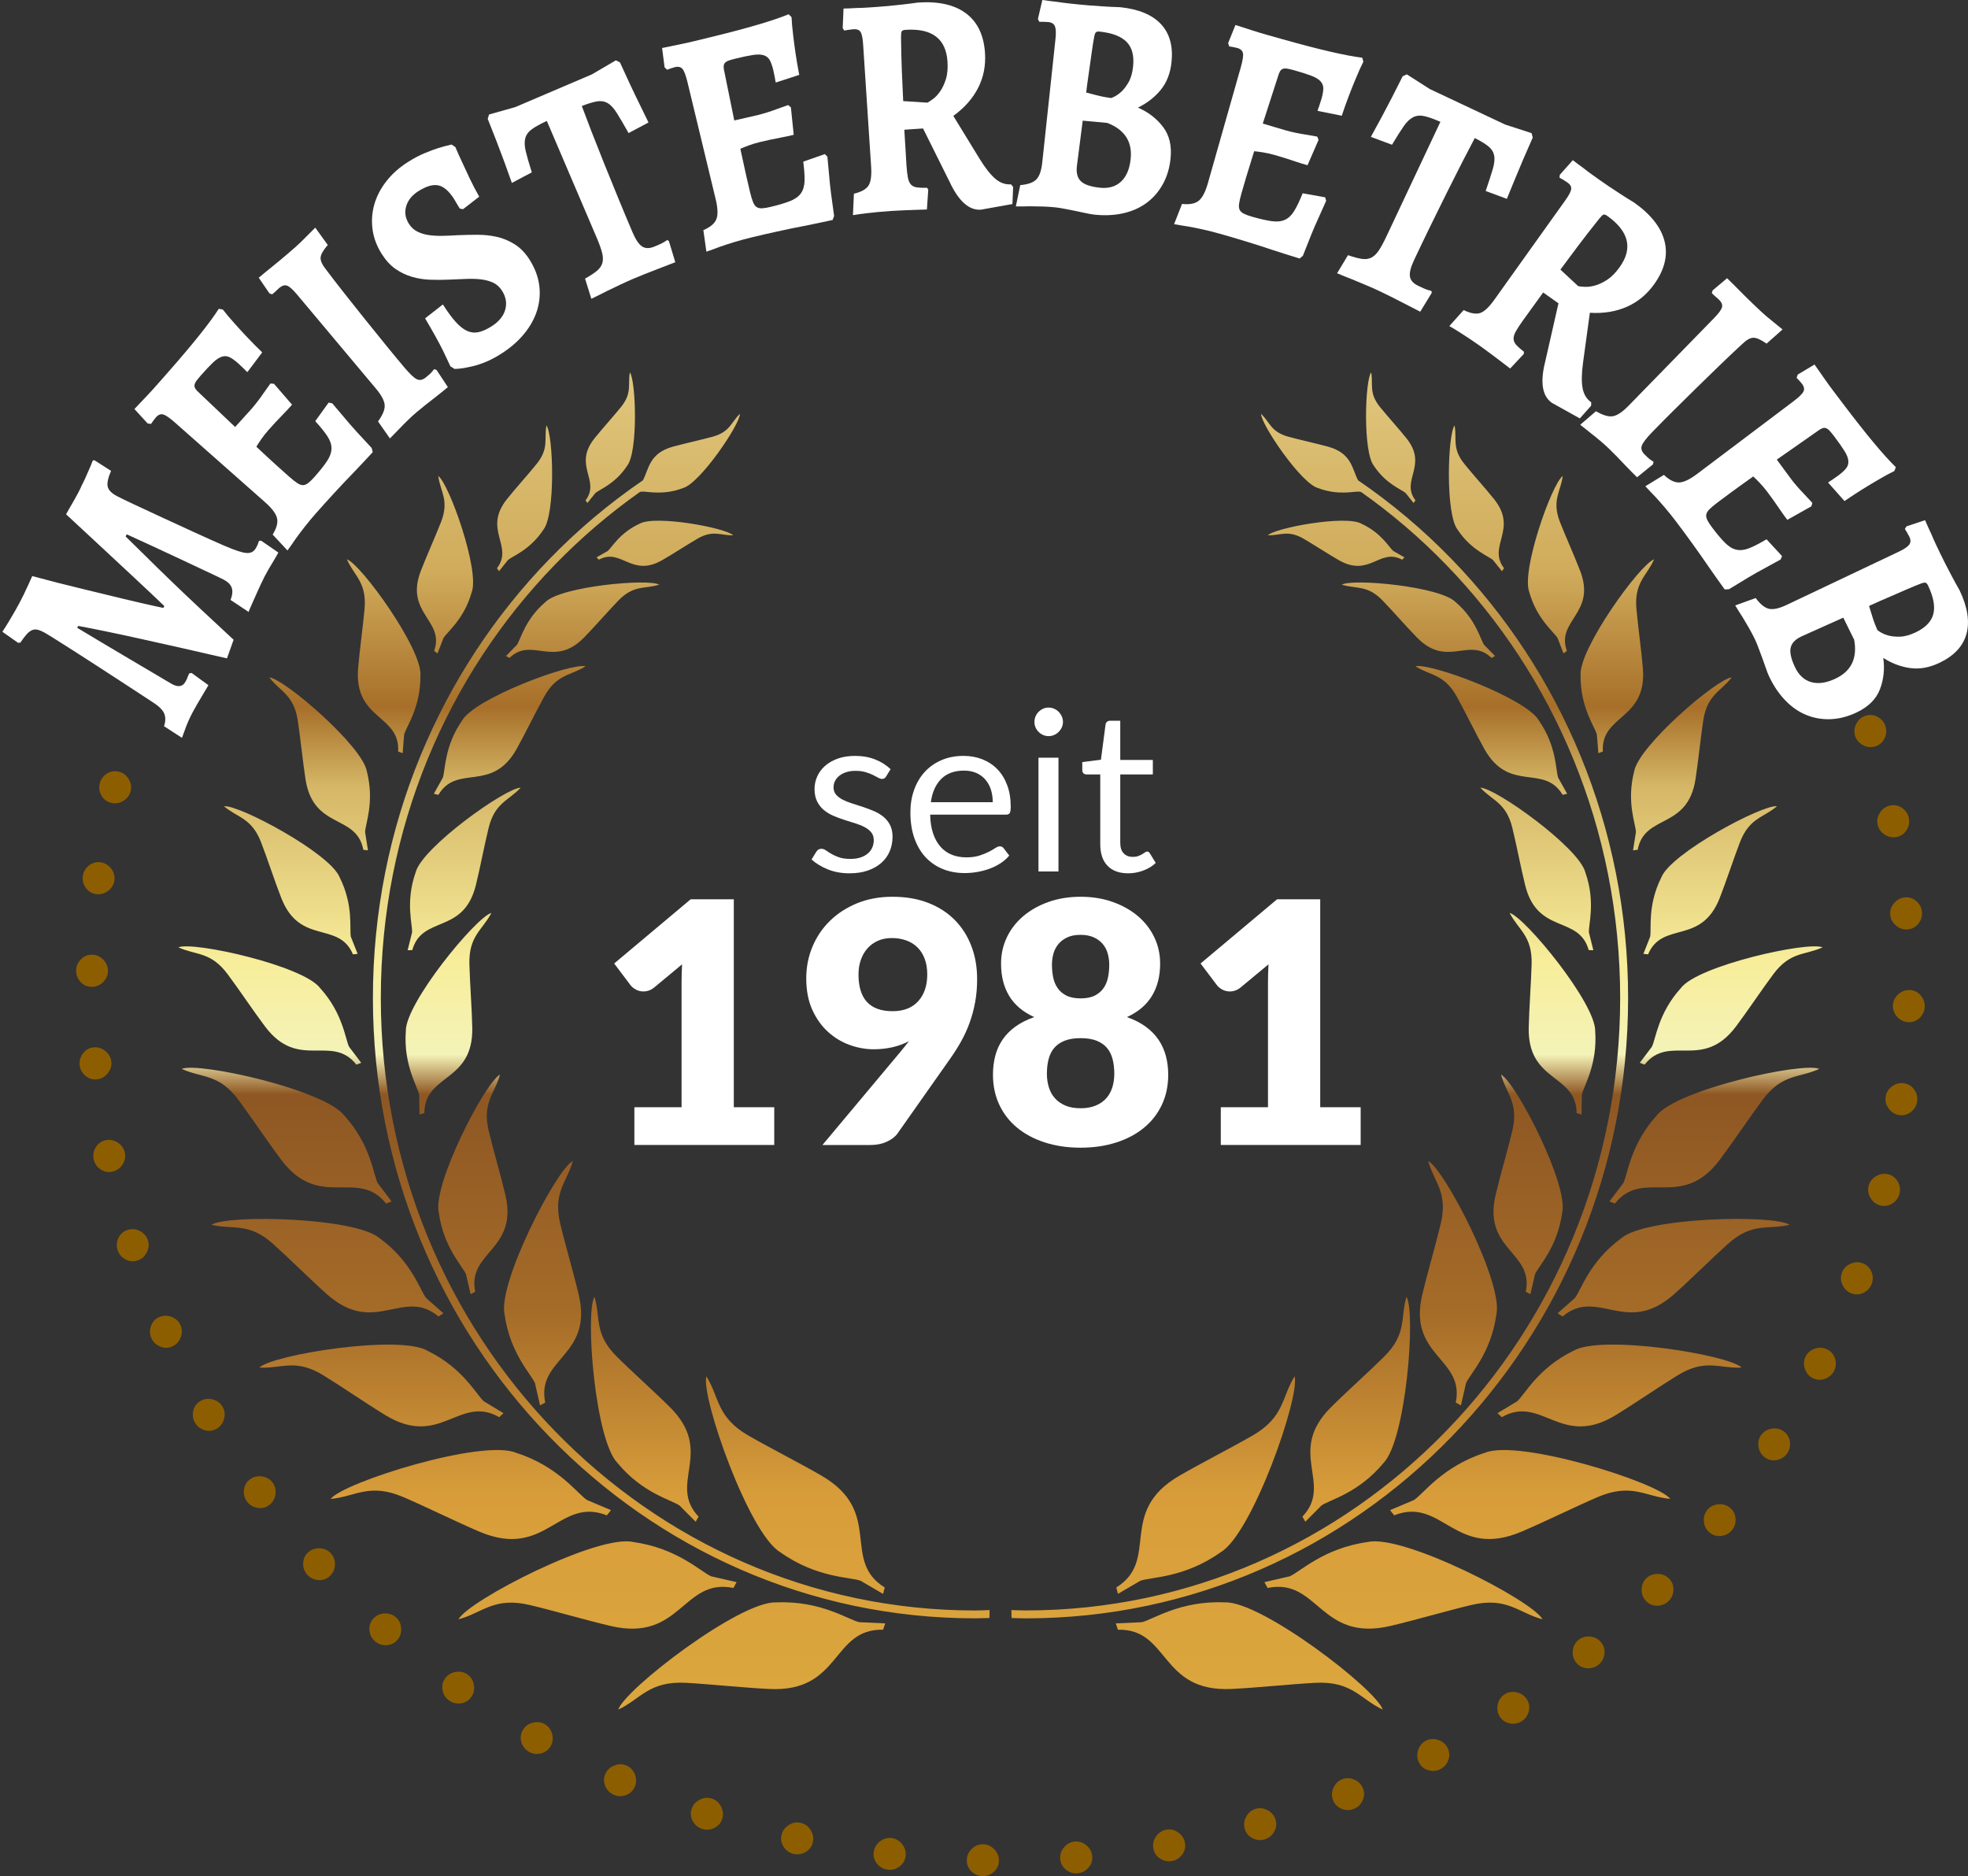 <svg xmlns="http://www.w3.org/2000/svg" version="1.1" viewBox="0 0 304.598 290.362">
	<rect x="0" y="0" width="304.598" height="290.362" fill="#333333" stroke="none"/>
	<g><title>Meisterbetrieb seit 1981 - Teppichwäscherei Azadi</title>
<linearGradient id="SVGID_1_" gradientUnits="userSpaceOnUse" x1="90.386" y1="264.59" x2="90.386" y2="57.637">
	<stop  offset="0" style="stop-color:#DBA73E"/>
	<stop  offset="0.16" style="stop-color:#D89D3A"/>
	<stop  offset="0.3" style="stop-color:#A46B28"/>
	<stop  offset="0.46" style="stop-color:#8E5723"/>
	<stop  offset="0.49" style="stop-color:#F4F3B8"/>
	<stop  offset="0.56" style="stop-color:#F7ED9A"/>
	<stop  offset="0.69" style="stop-color:#D5B767"/>
	<stop  offset="0.75" style="stop-color:#A76F29"/>
	<stop  offset="0.85" style="stop-color:#D0AB5B"/>
	<stop  offset="1" style="stop-color:#E0C77D"/>
</linearGradient>
<path fill-rule="evenodd" clip-rule="evenodd" fill="url(#SVGID_1_)" d="M109.331,213c-0.872,3.165,6.57,24.367,11.431,27.228
	c5.635,4.021,10.855,3.822,12.443,4.425l3.467,2.028l0.265-0.989c-6.831-4.223-0.072-11.665-9.767-17.295
	c-3.359-1.951-7.95-4.281-11.296-6.196C110.882,219.331,111.373,216.296,109.331,213z M102.033,90.486
	c-1.718-0.976-15.23,0.27-17.623,2.698c-3.17,2.698-3.818,5.778-4.402,6.615l-1.691,1.731l0.54,0.297
	c3.467-3.368,6.849,1.664,11.557-3.179c1.628-1.673,3.674-4.016,5.279-5.688C98.103,90.468,99.812,91.196,102.033,90.486z
	 M63.811,147.046c1.524-5.455,7.919-2.352,9.834-10.032c0.661-2.658,1.331-6.232,1.979-8.872c0.967-3.948,3.125-4.218,4.964-6.237
	c-2.325,0.023-15.275,9.25-16.26,13.113c-1.619,4.609-0.454,8.107-0.553,9.295l-0.684,2.752L63.811,147.046z M71.5,111.544
	c-2.766,4.016-2.559,7.708-2.968,8.823l-1.385,2.482l0.706,0.171c2.896-4.875,8.256-0.207,12.119-7.123
	c1.331-2.393,2.918-5.666,4.236-8.045c1.965-3.566,4.114-3.255,6.421-4.73C88.381,102.542,73.46,108.068,71.5,111.544z
	 M64.876,169.426l0.054,3.071l0.751-0.225c0.041-6.124,7.595-4.686,7.415-13.243c-0.063-2.963-0.369-6.885-0.445-9.816
	c-0.113-4.402,2.055-5.288,3.404-7.923c-2.419,0.684-13.315,13.98-13.243,18.284C62.425,164.835,64.638,168.158,64.876,169.426z
	 M78.214,184.908c-0.702-2.981-1.857-6.894-2.568-9.852c-1.061-4.421,0.953-5.797,1.745-8.747
	c-2.302,1.21-10.473,17.007-9.479,21.36c0.747,5.409,3.696,8.301,4.209,9.537l0.724,3.094l0.71-0.387
	C72.278,193.699,80.242,193.538,78.214,184.908z M89.572,200.368c-0.782-3.318-2.073-7.667-2.855-10.963
	c-1.178-4.929,1.057-6.443,1.943-9.735c-2.563,1.349-11.66,18.922-10.559,23.77c0.836,6.021,4.119,9.241,4.695,10.621l0.796,3.44
	l0.796-0.427C82.967,210.158,91.83,209.965,89.572,200.368z M90.917,77.845l1.228-1.533c0.625-0.562,3.049-1.385,4.915-4.213
	c1.718-2.159,1.385-13.167,0.427-14.462c-0.351,1.862,0.4,3.157-1.372,5.356c-1.192,1.466-2.882,3.336-4.074,4.816
	c-3.44,4.285,0.962,6.498-1.412,9.632L90.917,77.845z M150.931,249.249c-25.397,0-48.394-10.608-65.041-27.763
	C69.233,204.33,58.94,180.628,58.94,154.443c0-26.189,10.293-49.896,26.949-67.051c4.02-4.146,8.414-7.901,13.122-11.229
	l0.247-0.072c0.836-0.09,3.283,0.652,6.453-0.553c2.667-0.751,8.836-9.888,8.809-11.489c-1.376,1.309-1.516,2.806-4.245,3.543
	c-1.821,0.499-4.294,1.034-6.129,1.538c-3.674,1.016-3.706,3.435-4.636,5.207c-5.225,3.562-10.086,7.658-14.493,12.208
	c-16.872,17.375-27.3,41.379-27.3,67.896c0,26.508,10.428,50.512,27.3,67.883c16.863,17.389,40.169,28.141,65.914,28.141
	c0.742,0,1.475-0.041,2.208-0.055c0.013-0.408,0.022-0.818,0.027-1.227C152.423,249.204,151.682,249.249,150.931,249.249z
	 M93.925,234.525l0.639-0.805l-3.701-1.564c-1.439-0.908-4.397-5.208-10.985-7.313c-5.216-2.185-26.693,4.547-28.703,7.142
	c3.858-0.347,6.003-2.55,11.287-0.271c3.543,1.521,8.166,3.813,11.737,5.334C84.514,241.438,86.456,231.58,93.925,234.525z
	 M105.181,233.011l2.491,2.504l0.45-0.791c-4.856-5.122,2.577-9.938-4.407-16.917c-2.415-2.405-5.81-5.423-8.216-7.815
	c-3.606-3.565-2.5-6.034-3.489-9.295c-1.466,2.491,0.076,22.219,3.584,25.749C99.47,231.131,103.966,232.134,105.181,233.011z
	 M120.15,247.999c-5.644-0.252-23.469,13.462-24.458,16.591c3.508-1.654,4.749-4.455,10.504-4.145
	c3.849,0.215,8.976,0.768,12.856,0.953c11.201,0.561,9.605-9.354,17.632-9.174l0.324-0.977l-4.016-0.188
	C131.334,250.706,127.062,247.696,120.15,247.999z M113.513,245.763l0.495-0.899l-3.921-0.898
	c-1.564-0.652-5.229-4.371-12.087-5.315c-5.5-1.25-25.506,9.066-27.039,11.966c3.746-0.998,5.477-3.535,11.08-2.203
	c3.75,0.889,8.701,2.352,12.474,3.236C105.441,254.193,105.648,244.158,113.513,245.763z M77.27,219.331l0.661-0.616l-3.04-1.839
	c-1.147-0.98-3.193-5.126-8.692-7.807c-4.285-2.572-23.958,0.571-26.059,2.586c3.431,0.193,5.589-1.466,9.929,1.21
	c2.905,1.785,6.66,4.375,9.587,6.16C68.136,224.192,71.091,215.801,77.27,219.331z M56.427,94.213
	c-0.247,2.761-0.769,6.431-0.998,9.209c-0.675,8.04,6.516,7.127,6.196,12.892l0.692,0.252l0.234-2.882
	c0.297-1.183,2.572-4.182,2.519-9.146c0.319-4.052-9.151-17.187-11.381-17.978C54.794,89.114,56.782,90.085,56.427,94.213z
	 M67.192,100.743l0.522,0.387l0.917-2.37c0.54-0.931,3.202-2.9,4.38-7.114c1.268-3.346-3.489-16.769-5.18-17.982
	c0.306,2.433,1.75,3.741,0.427,7.136c-0.89,2.266-2.23,5.243-3.116,7.532C62.587,94.956,68.892,95.958,67.192,100.743z
	 M77.238,88.404l1.376-1.722c0.692-0.616,3.395-1.534,5.486-4.69c1.911-2.419,1.542-14.704,0.477-16.147
	c-0.396,2.082,0.445,3.534-1.534,5.976c-1.326,1.641-3.22,3.728-4.546,5.387c-3.845,4.771,1.07,7.244-1.579,10.738L77.238,88.404z
	 M113.473,82.841c-1.138-1.151-12.051-3.166-14.475-1.79c-3.098,1.416-4.299,3.701-4.946,4.231l-1.727,0.98l0.369,0.36
	c3.48-1.889,5.014,2.824,9.812,0.063c1.66-0.949,3.787-2.347,5.423-3.301C110.383,81.951,111.566,82.909,113.473,82.841z
	 M46.093,111.54c0.409,2.698,0.773,6.34,1.192,9.061c1.228,7.86,7.905,5.324,8.948,10.918l0.72,0.085l-0.445-2.815
	c0.009-1.196,1.488-4.609,0.283-9.358c-0.639-3.957-12.775-14.354-15.109-14.596C43.346,107.034,45.486,107.497,46.093,111.54z
	 M36.902,170.222c2.023,2.726,4.56,6.521,6.615,9.264c5.963,7.933,11.827,1.232,16.242,6.79l0.846-0.333l-2.141-2.837
	c-0.697-1.326-1.061-5.932-5.176-10.455c-3.022-3.979-22.47-8.319-25.168-7.227C31.231,166.877,33.853,166.13,36.902,170.222z
	 M50.595,200.301c7.415,6.593,11.831-1.124,17.268,3.444l0.769-0.485l-2.667-2.36c-0.944-1.165-2.212-5.607-7.154-9.228
	c-3.746-3.296-23.667-3.724-26.09-2.113c3.337,0.8,5.761-0.445,9.547,2.958C44.803,194.792,48.031,198.017,50.595,200.301z
	 M35.247,150.792c1.776,2.379,3.975,5.684,5.774,8.072c5.189,6.907,10.297,1.07,14.142,5.909l0.742-0.288l-1.866-2.464
	c-0.607-1.16-0.922-5.176-4.51-9.12c-2.63-3.458-19.574-7.245-21.922-6.287C30.319,147.873,32.603,147.226,35.247,150.792z
	 M40.414,130.367c0.98,2.55,2.113,6.035,3.116,8.598c2.896,7.415,8.876,3.489,11.098,8.737l0.724-0.077l-1.048-2.648
	c-0.247-1.183,0.459-4.821-1.74-9.209c-1.484-3.719-15.581-11.26-17.901-10.99C36.753,126.563,38.939,126.554,40.414,130.367z"/>
<linearGradient id="SVGID_2_" gradientUnits="userSpaceOnUse" x1="962.761" y1="264.59" x2="962.761" y2="57.637" gradientTransform="matrix(-1 0 0 1 1182.078 0)">
	<stop  offset="0" style="stop-color:#DBA73E"/>
	<stop  offset="0.16" style="stop-color:#D89D3A"/>
	<stop  offset="0.3" style="stop-color:#A46B28"/>
	<stop  offset="0.46" style="stop-color:#8E5723"/>
	<stop  offset="0.49" style="stop-color:#F4F3B8"/>
	<stop  offset="0.56" style="stop-color:#F7ED9A"/>
	<stop  offset="0.69" style="stop-color:#D5B767"/>
	<stop  offset="0.75" style="stop-color:#A76F29"/>
	<stop  offset="0.85" style="stop-color:#D0AB5B"/>
	<stop  offset="1" style="stop-color:#E0C77D"/>
</linearGradient>
<path fill-rule="evenodd" clip-rule="evenodd" fill="url(#SVGID_2_)" d="M193.83,222.195c-3.342,1.92-7.938,4.254-11.296,6.201
	c-9.695,5.626-2.937,13.072-9.759,17.29l0.257,0.989l3.467-2.023c1.592-0.598,6.813-0.409,12.442-4.425
	c4.866-2.86,12.308-24.063,11.431-27.224C198.331,216.296,198.821,219.331,193.83,222.195z M214.011,92.959
	c1.61,1.673,3.651,4.016,5.279,5.688c4.713,4.838,8.095-0.189,11.557,3.179l0.544-0.297l-1.69-1.727
	c-0.589-0.841-1.232-3.921-4.407-6.615c-2.392-2.428-15.9-3.679-17.622-2.703C209.892,91.192,211.605,90.463,214.011,92.959z
	 M246.612,147.064l-0.684-2.752c-0.099-1.188,1.066-4.69-0.553-9.291c-0.98-3.863-13.931-13.099-16.256-13.117
	c1.839,2.019,3.998,2.285,4.96,6.242c0.647,2.635,1.322,6.214,1.983,8.868c1.911,7.68,8.305,4.578,9.83,10.028L246.612,147.064z
	 M219.079,103.122c2.307,1.47,4.456,1.165,6.421,4.73c1.313,2.379,2.905,5.657,4.231,8.045c3.867,6.916,9.228,2.248,12.123,7.118
	l0.706-0.167l-1.389-2.478c-0.409-1.124-0.198-4.812-2.968-8.832C236.247,108.068,221.323,102.542,219.079,103.122z
	 M246.896,159.569c0.067-4.303-10.828-17.596-13.242-18.284c1.344,2.64,3.516,3.525,3.403,7.923
	c-0.081,2.936-0.382,6.857-0.449,9.816c-0.18,8.558,7.374,7.123,7.415,13.247l0.756,0.221l0.054-3.063
	C245.07,168.158,247.278,164.84,246.896,159.569z M236.153,199.914l0.71,0.387l0.72-3.094c0.518-1.236,3.467-4.128,4.209-9.542
	c0.998-4.349-7.177-20.141-9.475-21.359c0.787,2.959,2.802,4.325,1.74,8.751c-0.706,2.958-1.866,6.87-2.567,9.852
	C229.467,193.533,237.431,193.695,236.153,199.914z M225.315,217.069l0.797,0.437l0.796-3.445c0.58-1.385,3.862-4.6,4.694-10.616
	c1.106-4.853-7.995-22.426-10.559-23.774c0.891,3.292,3.121,4.812,1.942,9.74c-0.782,3.291-2.068,7.64-2.855,10.958
	C217.878,209.969,226.737,210.158,225.315,217.069z M219.079,77.44c-2.374-3.139,2.028-5.351-1.412-9.632
	c-1.191-1.479-2.887-3.354-4.074-4.812c-1.776-2.199-1.025-3.499-1.371-5.36c-0.963,1.295-1.295,12.303,0.427,14.466
	c1.866,2.819,4.285,3.647,4.91,4.205l1.228,1.542L219.079,77.44z M156.538,249.186c0.009,0.408,0.014,0.822,0.027,1.227
	c0.737,0.018,1.466,0.055,2.208,0.055c25.743,0,49.05-10.748,65.917-28.137c16.868-17.38,27.3-41.379,27.3-67.892
	c0-26.508-10.432-50.517-27.3-67.892c-4.411-4.55-9.268-8.643-14.497-12.213c-0.931-1.768-0.958-4.187-4.636-5.203
	c-1.835-0.504-4.309-1.039-6.13-1.538c-2.725-0.737-2.868-2.239-4.244-3.543c-0.027,1.605,6.146,10.734,8.809,11.485
	c3.17,1.209,5.621,0.463,6.453,0.558l0.247,0.072c4.713,3.323,9.102,7.083,13.122,11.229c16.655,17.155,26.948,40.862,26.948,67.046
	c0,26.189-10.293,49.892-26.948,67.047c-16.643,17.155-39.644,27.757-65.041,27.757
	C158.026,249.243,157.284,249.204,156.538,249.186z M235.506,237.044c3.57-1.516,8.192-3.805,11.736-5.329
	c5.288-2.279,7.429-0.076,11.287,0.266c-2.006-2.595-23.487-9.317-28.703-7.137c-6.588,2.104-9.547,6.404-10.981,7.313l-3.7,1.564
	l0.639,0.801C223.252,231.58,225.19,241.438,235.506,237.044z M214.114,226.445c3.503-3.535,5.046-23.258,3.58-25.749
	c-0.985,3.261,0.121,5.729-3.49,9.295c-2.405,2.388-5.796,5.405-8.211,7.815c-6.983,6.979,0.45,11.791-4.411,16.917l0.45,0.791
	l2.49-2.509C205.737,232.134,210.233,231.126,214.114,226.445z M176.715,251.064l-4.016,0.184l0.324,0.977
	c8.026-0.184,6.426,9.73,17.632,9.168c3.876-0.184,9.002-0.736,12.855-0.947c5.752-0.311,6.993,2.49,10.505,4.145
	c-0.989-3.129-18.819-16.843-24.458-16.597C182.642,247.692,178.37,250.706,176.715,251.064z M215.193,251.645
	c3.769-0.88,8.72-2.337,12.47-3.232c5.604-1.336,7.334,1.199,11.08,2.203c-1.533-2.9-21.539-13.216-27.039-11.966
	c-6.849,0.939-10.522,4.663-12.087,5.311l-3.917,0.903l0.495,0.899C204.06,244.153,204.262,254.193,215.193,251.645z
	 M250.048,219.03c2.928-1.785,6.683-4.38,9.592-6.165c4.335-2.676,6.498-1.017,9.924-1.215c-2.095-2.015-21.772-5.157-26.059-2.581
	c-5.499,2.681-7.545,6.826-8.688,7.807l-3.044,1.835l0.665,0.62C238.613,215.806,241.571,224.192,250.048,219.03z M256.016,86.564
	c-2.227,0.787-11.701,13.922-11.382,17.974c-0.049,4.969,2.222,7.968,2.522,9.146l0.234,2.882l0.692-0.252
	c-0.324-5.765,6.866-4.852,6.192-12.896c-0.229-2.779-0.751-6.448-0.999-9.209C252.922,90.085,254.913,89.114,256.016,86.564z
	 M244.562,88.336c-0.881-2.298-2.226-5.271-3.116-7.537c-1.317-3.395,0.126-4.704,0.428-7.136
	c-1.69,1.209-6.448,14.632-5.181,17.978c1.183,4.213,3.845,6.188,4.385,7.114l0.913,2.374l0.521-0.382
	C240.816,95.958,247.116,94.96,244.562,88.336z M232.789,87.945c-2.648-3.489,2.263-5.967-1.578-10.743
	c-1.331-1.65-3.224-3.746-4.546-5.382c-1.983-2.442-1.138-3.899-1.533-5.972c-1.07,1.439-1.439,13.724,0.477,16.139
	c2.086,3.157,4.793,4.074,5.481,4.699l1.376,1.718L232.789,87.945z M201.78,83.385c1.637,0.954,3.759,2.347,5.423,3.305
	c4.798,2.756,6.327-1.956,9.808-0.067l0.373-0.36l-1.731-0.985c-0.647-0.526-1.844-2.811-4.942-4.227
	c-2.423-1.376-13.342,0.638-14.479,1.794C198.138,82.904,199.32,81.956,201.78,83.385z M268.021,104.835
	c-2.329,0.238-14.466,10.639-15.104,14.596c-1.21,4.753,0.27,8.157,0.283,9.354l-0.449,2.824l0.724-0.09
	c1.039-5.599,7.717-3.058,8.948-10.918c0.418-2.721,0.783-6.363,1.192-9.061C264.222,107.497,266.357,107.038,268.021,104.835z
	 M281.584,165.429c-2.698-1.102-22.146,3.242-25.169,7.217c-4.114,4.524-4.474,9.134-5.176,10.464l-2.136,2.833l0.841,0.329
	c4.421-5.559,10.284,1.146,16.242-6.781c2.056-2.748,4.592-6.548,6.619-9.272C275.854,166.13,278.477,166.872,281.584,165.429z
	 M267.441,192.517c3.786-3.399,6.21-2.162,9.542-2.958c-2.424-1.615-22.344-1.188-26.09,2.108c-4.938,3.629-6.21,8.072-7.15,9.236
	l-2.666,2.356l0.769,0.485c5.433-4.568,9.849,3.148,17.264-3.444C261.672,198.021,264.9,194.797,267.441,192.517z M282.097,146.614
	c-2.343-0.958-19.287,2.824-21.917,6.282c-3.589,3.953-3.903,7.964-4.516,9.12l-1.866,2.469l0.742,0.283
	c3.85-4.829,8.953,0.998,14.147-5.904c1.794-2.388,3.993-5.697,5.769-8.076C277.105,147.221,279.385,147.869,282.097,146.614z
	 M275.041,124.773c-2.315-0.261-16.418,7.276-17.897,10.999c-2.203,4.384-1.497,8.027-1.744,9.209l-1.043,2.644l0.724,0.077
	c2.222-5.248,8.197-1.327,11.098-8.742c1.003-2.563,2.132-6.044,3.116-8.594C270.765,126.554,272.954,126.563,275.041,124.773z"/>
<g>
	<path fill="#FFFFFF" d="M35.13,101.894c-2.415-0.56-4.75-1.094-7.007-1.603c-2.256-0.507-4.374-0.98-6.352-1.419
		c-1.977-0.438-3.787-0.826-5.428-1.165c-1.641-0.337-3.053-0.617-4.236-0.837l-0.155,0.293c2.562,1.545,4.89,2.935,6.984,4.169
		c0.903,0.541,1.786,1.063,2.651,1.569c0.866,0.505,1.651,0.968,2.356,1.389c0.706,0.421,1.306,0.778,1.801,1.071
		c0.495,0.294,0.8,0.471,0.916,0.532c0.958,0.507,1.643,0.371,2.057-0.411c0.039-0.073,0.094-0.177,0.165-0.311
		c0.071-0.134,0.125-0.27,0.16-0.408c0.078-0.146,0.154-0.324,0.228-0.536l0.377-0.082l2.614,1.901
		c-0.339,0.57-0.673,1.129-0.999,1.675c-0.289,0.473-0.569,0.95-0.842,1.43c-0.273,0.481-0.487,0.868-0.643,1.16
		c-0.194,0.366-0.393,0.777-0.597,1.232c-0.204,0.454-0.374,0.88-0.51,1.277c-0.175,0.47-0.344,0.928-0.505,1.374l-2.779-1.801
		c0.26-0.769,0.262-1.44,0.008-2.013c-0.254-0.572-0.912-1.187-1.976-1.844c-0.249-0.162-0.807-0.528-1.675-1.098
		c-0.868-0.569-1.882-1.232-3.042-1.987c-1.16-0.755-2.396-1.558-3.709-2.411c-1.313-0.852-2.545-1.646-3.697-2.381
		c-1.151-0.734-2.139-1.36-2.962-1.875c-0.823-0.514-1.336-0.825-1.54-0.933c-0.376-0.2-0.715-0.333-1.015-0.397
		s-0.584-0.036-0.854,0.087c-0.269,0.124-0.542,0.339-0.816,0.646c-0.275,0.308-0.589,0.728-0.945,1.258l-0.358,0.045L0.369,97.78
		c0.395-0.604,0.762-1.191,1.101-1.762c0.288-0.473,0.578-0.967,0.871-1.485c0.293-0.517,0.529-0.946,0.71-1.289
		c0.194-0.366,0.407-0.785,0.638-1.257c0.231-0.471,0.442-0.922,0.633-1.353c0.217-0.479,0.44-0.97,0.67-1.475
		c2.763,0.745,5.355,1.407,7.778,1.987c2.423,0.581,4.57,1.101,6.444,1.562c2.173,0.526,4.194,0.987,6.064,1.384l0.155-0.293
		c-1.378-1.324-2.889-2.75-4.531-4.277c-1.42-1.315-3.037-2.82-4.85-4.516c-1.813-1.695-3.755-3.498-5.826-5.409
		c0.142-0.269,0.318-0.582,0.526-0.94c0.209-0.358,0.427-0.735,0.655-1.13c0.229-0.395,0.452-0.8,0.672-1.215
		c0.22-0.415,0.413-0.813,0.577-1.195c0.181-0.342,0.371-0.734,0.568-1.177c0.198-0.442,0.385-0.867,0.563-1.273
		c0.204-0.455,0.394-0.917,0.568-1.387l0.252-0.054l2.581,1.648c-0.469,1.096-0.641,1.912-0.516,2.447
		c0.125,0.536,0.594,1.018,1.405,1.448c0.494,0.262,1.387,0.696,2.681,1.303s2.754,1.288,4.38,2.039
		c1.626,0.752,3.298,1.521,5.018,2.307c1.72,0.787,3.243,1.468,4.571,2.046c1.63,0.708,2.779,1.082,3.445,1.122
		c0.666,0.041,1.147-0.22,1.445-0.782c0.064-0.122,0.129-0.244,0.194-0.366c0.064-0.122,0.115-0.251,0.15-0.389
		c0.052-0.097,0.096-0.215,0.131-0.353l0.338-0.008l2.653,1.828c-0.233,0.439-0.481,0.871-0.742,1.295
		c-0.223,0.351-0.458,0.742-0.706,1.174c-0.248,0.432-0.468,0.831-0.662,1.197c-0.155,0.293-0.367,0.728-0.635,1.305
		c-0.27,0.577-0.537,1.169-0.803,1.779c-0.267,0.609-0.509,1.153-0.726,1.632c-0.217,0.479-0.324,0.751-0.32,0.815l-2.803-1.86
		c0.288-0.754,0.35-1.378,0.184-1.873c-0.165-0.493-0.581-0.917-1.249-1.271c-0.203-0.107-0.579-0.291-1.129-0.551
		c-0.549-0.26-1.196-0.563-1.941-0.911c-0.744-0.347-1.554-0.729-2.429-1.146c-0.875-0.417-1.76-0.831-2.656-1.243
		c-2.082-0.978-4.365-2.031-6.85-3.161l-0.175,0.33c0.86,0.831,1.88,1.833,3.061,3.005c1.181,1.173,2.489,2.453,3.927,3.84
		c1.438,1.388,2.982,2.854,4.633,4.401c1.65,1.547,3.349,3.127,5.094,4.739L35.13,101.894z"/>
	<path fill="#FFFFFF" d="M44.766,73.783c0.493,0.434,0.905,0.76,1.237,0.979c0.332,0.219,0.631,0.326,0.898,0.321
		s0.543-0.12,0.83-0.347c0.287-0.226,0.622-0.557,1.005-0.993c0.839-0.954,1.477-1.764,1.91-2.432
		c0.434-0.667,0.654-1.302,0.659-1.904s-0.201-1.225-0.618-1.869s-1.049-1.428-1.894-2.356l2.068-2.872l0.561,0.107
		c0.574,0.689,1.185,1.411,1.833,2.165c0.55,0.668,1.196,1.411,1.939,2.231c0.744,0.82,1.521,1.662,2.336,2.525l0.16,0.638
		c-1.029,1.119-2.07,2.228-3.122,3.325c-0.926,0.952-1.89,1.972-2.89,3.06c-1.001,1.088-1.931,2.12-2.789,3.094
		c-0.621,0.706-1.195,1.396-1.724,2.071c-0.529,0.676-0.988,1.284-1.376,1.825c-0.438,0.646-0.869,1.26-1.294,1.843l-2.294-2.46
		c0.619-1.001,0.843-1.853,0.673-2.554c-0.17-0.702-0.796-1.529-1.881-2.483L27.014,65.339c-0.788-0.693-1.377-1.092-1.767-1.196
		c-0.39-0.103-0.768,0.052-1.132,0.467c-0.091,0.104-0.171,0.208-0.242,0.312c-0.069,0.104-0.15,0.208-0.241,0.312
		c-0.067,0.126-0.155,0.25-0.264,0.375l-0.524-0.075L20.807,63.3c0.59-0.621,1.199-1.263,1.826-1.926
		c0.535-0.559,1.095-1.17,1.679-1.834c0.584-0.664,1.141-1.296,1.67-1.897c3.869-4.397,6.496-7.68,7.879-9.849l0.625,0.109
		c0.531,0.688,1.129,1.399,1.796,2.132c0.568,0.647,1.22,1.359,1.957,2.136c0.737,0.778,1.519,1.566,2.344,2.366l-2.297,3.058
		c-0.197-0.173-0.373-0.346-0.527-0.519c-0.148-0.13-0.304-0.276-0.467-0.438c-0.163-0.162-0.306-0.297-0.43-0.406
		c-0.518-0.455-0.961-0.771-1.329-0.949c-0.369-0.177-0.758-0.207-1.167-0.089c-0.41,0.118-0.868,0.415-1.373,0.889
		c-0.506,0.476-1.142,1.148-1.908,2.02c-0.329,0.374-0.572,0.675-0.729,0.904c-0.158,0.229-0.244,0.439-0.258,0.628
		c-0.014,0.19,0.041,0.376,0.165,0.559c0.124,0.183,0.321,0.393,0.592,0.631l5.538,5.259c0.292-0.332,0.695-0.777,1.209-1.337
		c0.515-0.559,0.972-1.067,1.374-1.523c0.219-0.249,0.494-0.586,0.825-1.013c0.332-0.426,0.646-0.857,0.943-1.295
		c0.352-0.499,0.723-1.02,1.111-1.562l0.552,0.044l2.795,3.233c-0.42,0.477-0.852,0.943-1.296,1.398
		c-0.39,0.394-0.796,0.818-1.219,1.273c-0.423,0.456-0.808,0.881-1.154,1.275c-0.42,0.478-0.788,0.945-1.104,1.403
		c-0.315,0.459-0.567,0.844-0.755,1.157c1.318,1.234,2.374,2.209,3.166,2.924C43.63,72.776,44.273,73.35,44.766,73.783z"/>
	<path fill="#FFFFFF" d="M50.415,41.656c0.888,1.183,1.866,2.451,2.935,3.804c1.067,1.354,2.146,2.709,3.235,4.066
		c1.09,1.357,2.146,2.666,3.172,3.926c1.025,1.261,1.962,2.393,2.808,3.396c0.867,1.03,1.522,1.646,1.966,1.852
		c0.444,0.205,0.909,0.104,1.395-0.306c0.169-0.142,0.337-0.285,0.507-0.427c0.169-0.142,0.307-0.279,0.412-0.412
		c0.127-0.149,0.243-0.29,0.349-0.422l0.38,0.13l1.745,2.65c-0.634,0.534-1.258,1.038-1.87,1.511
		c-0.528,0.402-1.062,0.82-1.601,1.252c-0.539,0.432-0.988,0.8-1.347,1.103c-0.444,0.374-0.909,0.798-1.395,1.271
		c-0.486,0.474-0.93,0.922-1.331,1.347c-0.486,0.495-0.961,0.981-1.426,1.459l-1.84-2.634c0.739-1.009,1.083-1.855,1.029-2.541
		c-0.053-0.684-0.513-1.541-1.38-2.571L45.978,45.587c-0.655-0.778-1.168-1.236-1.538-1.375c-0.37-0.139-0.788-0.012-1.252,0.379
		c-0.106,0.089-0.222,0.198-0.349,0.326c-0.126,0.129-0.243,0.237-0.349,0.326l-0.38,0.32l-0.413-0.167l-1.649-2.409
		c0.211-0.178,0.486-0.409,0.824-0.694s0.719-0.595,1.141-0.929c0.423-0.334,0.85-0.684,1.284-1.049
		c0.433-0.365,0.84-0.708,1.22-1.028c0.359-0.303,0.782-0.669,1.268-1.101c0.486-0.43,0.951-0.875,1.395-1.335
		c0.507-0.513,1.046-1.052,1.616-1.619l1.935,2.683c-0.697,0.803-1.067,1.446-1.109,1.932
		C49.579,40.332,49.844,40.936,50.415,41.656z"/>
	<path fill="#FFFFFF" d="M77.525,54.778c-0.934,0.592-1.823,1.047-2.666,1.368c-0.844,0.321-1.604,0.541-2.281,0.659
		c-0.771,0.177-1.509,0.277-2.216,0.296l-0.649-0.405c-0.364-0.78-0.745-1.587-1.143-2.423c-0.352-0.71-0.772-1.501-1.261-2.377
		c-0.489-0.875-0.994-1.75-1.516-2.625l2.756-2.154c0.721,1.137,1.381,2.039,1.984,2.706c0.602,0.667,1.19,1.131,1.763,1.389
		c0.573,0.259,1.161,0.323,1.766,0.193c0.604-0.13,1.279-0.432,2.026-0.905c1.121-0.71,1.823-1.563,2.107-2.559
		c0.284-0.996,0.12-1.979-0.495-2.95c-0.369-0.583-0.84-1.002-1.413-1.262c-0.573-0.258-1.227-0.427-1.963-0.505
		c-0.736-0.077-1.523-0.093-2.361-0.048c-0.838,0.045-1.707,0.081-2.606,0.106c-0.923,0.041-1.861,0.043-2.816,0.007
		s-1.883-0.186-2.787-0.449c-0.902-0.263-1.749-0.67-2.538-1.219s-1.5-1.323-2.132-2.321c-0.773-1.22-1.247-2.483-1.421-3.792
		c-0.175-1.307-0.086-2.587,0.265-3.84c0.352-1.251,0.967-2.448,1.848-3.589c0.879-1.14,2.008-2.146,3.385-3.019
		c0.887-0.562,1.731-1.01,2.534-1.343c0.802-0.333,1.516-0.601,2.141-0.803c0.712-0.218,1.398-0.399,2.058-0.546l0.587,0.385
		c0.305,0.74,0.657,1.527,1.055,2.362c0.328,0.725,0.712,1.55,1.151,2.476c0.44,0.926,0.935,1.875,1.485,2.847l-2.502,1.935
		l-0.5-0.091l-0.264-0.416c-0.088-0.138-0.179-0.294-0.272-0.468s-0.21-0.371-0.351-0.594c-0.773-1.22-1.579-1.923-2.417-2.111
		c-0.838-0.187-1.876,0.111-3.113,0.894c-0.98,0.621-1.608,1.398-1.884,2.331c-0.276,0.932-0.132,1.842,0.43,2.729
		c0.333,0.527,0.765,0.924,1.294,1.191c0.529,0.268,1.118,0.448,1.766,0.542c0.648,0.094,1.352,0.134,2.111,0.119
		c0.759-0.015,1.547-0.048,2.365-0.1c0.987-0.042,2.003-0.064,3.049-0.066c1.045-0.001,2.055,0.107,3.027,0.326
		c0.973,0.219,1.896,0.605,2.77,1.159c0.874,0.554,1.636,1.344,2.286,2.369c0.808,1.276,1.304,2.575,1.487,3.896
		c0.183,1.322,0.082,2.62-0.305,3.894c-0.386,1.275-1.053,2.494-2,3.657S78.996,53.847,77.525,54.778z"/>
	<path fill="#FFFFFF" d="M84.637,18.718c-1.029,0.476-1.807,0.905-2.333,1.291c-0.527,0.385-0.862,0.85-1.005,1.393
		c-0.144,0.543-0.118,1.22,0.078,2.028c0.195,0.81,0.506,1.89,0.934,3.242l-3.085,1.639c-0.388-1.047-0.782-2.146-1.183-3.296
		c-0.349-0.957-0.749-2.018-1.201-3.181c-0.452-1.163-0.903-2.309-1.355-3.437l0.207-0.677l4.062-1.146l11.853-5.063l3.712-2.174
		l0.632,0.319c0.515,1.137,1.031,2.255,1.545,3.355c0.515,1.101,0.991,2.093,1.429,2.977c0.502,1.035,0.984,2.024,1.448,2.968
		l-3.085,1.639c-0.745-1.323-1.353-2.358-1.821-3.104c-0.469-0.745-0.942-1.257-1.421-1.534c-0.479-0.277-1.021-0.367-1.625-0.27
		c-0.604,0.098-1.396,0.338-2.374,0.72c0.375,1.018,0.862,2.3,1.462,3.846c0.6,1.546,1.255,3.203,1.965,4.969
		c0.71,1.767,1.448,3.584,2.216,5.451c0.767,1.867,1.506,3.631,2.215,5.291c0.49,1.147,0.99,1.879,1.501,2.196
		c0.511,0.317,1.147,0.313,1.91-0.013c0.279-0.119,0.54-0.23,0.781-0.333c0.241-0.103,0.457-0.213,0.647-0.33
		c0.19-0.117,0.368-0.229,0.533-0.335l0.249,0.162l0.992,3.271c-0.903,0.35-1.779,0.688-2.63,1.016
		c-0.725,0.273-1.458,0.561-2.202,0.86c-0.744,0.299-1.369,0.558-1.877,0.775c-0.534,0.228-1.163,0.514-1.886,0.859
		c-0.725,0.345-1.41,0.673-2.057,0.986c-0.762,0.397-1.543,0.784-2.343,1.162l-0.971-3.119c0.8-0.449,1.415-0.854,1.846-1.217
		c0.431-0.362,0.709-0.766,0.834-1.213c0.125-0.445,0.109-0.974-0.046-1.586c-0.156-0.611-0.44-1.4-0.853-2.366L84.637,18.718z"/>
	<path fill="#FFFFFF" d="M116.094,29.755c0.155,0.638,0.306,1.142,0.453,1.511c0.146,0.37,0.33,0.629,0.552,0.778
		c0.221,0.149,0.514,0.213,0.878,0.191c0.364-0.021,0.829-0.1,1.392-0.237c1.234-0.3,2.221-0.599,2.959-0.897
		c0.738-0.297,1.282-0.692,1.632-1.182c0.35-0.491,0.538-1.119,0.565-1.886s-0.041-1.771-0.201-3.017l3.341-1.167l0.398,0.41
		c0.075,0.894,0.162,1.835,0.261,2.825c0.067,0.862,0.171,1.842,0.31,2.939c0.139,1.098,0.294,2.234,0.467,3.408l-0.234,0.615
		c-1.485,0.327-2.973,0.638-4.464,0.934c-1.304,0.249-2.679,0.533-4.122,0.851c-1.444,0.317-2.797,0.63-4.059,0.937
		c-0.913,0.222-1.78,0.458-2.6,0.708c-0.82,0.25-1.545,0.485-2.174,0.707c-0.729,0.279-1.434,0.534-2.116,0.768l-0.469-3.331
		c1.081-0.466,1.753-1.035,2.016-1.707c0.263-0.672,0.224-1.709-0.117-3.113l-4.371-18.14c-0.249-1.021-0.503-1.685-0.763-1.994
		c-0.26-0.308-0.658-0.397-1.195-0.267c-0.135,0.033-0.26,0.072-0.377,0.117c-0.117,0.046-0.243,0.084-0.376,0.117
		c-0.127,0.065-0.271,0.116-0.431,0.155l-0.387-0.362l-0.388-2.997c0.84-0.17,1.707-0.347,2.601-0.531
		c0.759-0.15,1.568-0.331,2.428-0.54c0.859-0.209,1.677-0.408,2.456-0.598c5.691-1.385,9.725-2.569,12.102-3.552l0.45,0.448
		c0.041,0.869,0.124,1.794,0.249,2.777c0.095,0.856,0.221,1.813,0.379,2.872c0.158,1.06,0.346,2.154,0.564,3.283l-3.635,1.188
		c-0.062-0.255-0.107-0.498-0.134-0.728c-0.046-0.191-0.091-0.4-0.131-0.626c-0.041-0.226-0.081-0.419-0.12-0.579
		c-0.163-0.67-0.345-1.183-0.545-1.54c-0.201-0.356-0.503-0.604-0.906-0.742c-0.403-0.138-0.949-0.157-1.635-0.059
		c-0.687,0.1-1.594,0.287-2.721,0.561c-0.483,0.118-0.855,0.226-1.116,0.322c-0.261,0.097-0.452,0.22-0.572,0.367
		c-0.121,0.148-0.183,0.332-0.186,0.552c-0.003,0.221,0.038,0.506,0.124,0.856l1.522,7.483c0.429-0.104,1.015-0.238,1.757-0.402
		c0.742-0.163,1.409-0.317,1.999-0.461c0.322-0.078,0.741-0.197,1.257-0.356c0.516-0.159,1.021-0.332,1.516-0.521
		c0.575-0.207,1.177-0.421,1.806-0.642l0.427,0.352l0.438,4.251c-0.618,0.15-1.239,0.285-1.864,0.403
		c-0.545,0.1-1.121,0.214-1.729,0.345c-0.608,0.131-1.167,0.259-1.677,0.383c-0.618,0.15-1.187,0.323-1.708,0.517
		c-0.521,0.195-0.949,0.366-1.282,0.515c0.373,1.768,0.679,3.171,0.918,4.21C115.741,28.279,115.938,29.117,116.094,29.755z"/>
	<path fill="#FFFFFF" d="M139.968,20.077l0.325,5.406c0.055,0.819,0.127,1.472,0.216,1.959c0.088,0.487,0.245,0.855,0.469,1.103
		c0.225,0.249,0.532,0.4,0.924,0.456c0.391,0.056,0.919,0.078,1.583,0.065l0.185,0.284l-0.207,3.073
		c-0.802,0.021-1.493,0.043-2.072,0.066c-0.58,0.022-1.188,0.047-1.823,0.074c-0.636,0.026-1.187,0.056-1.656,0.087
		c-0.634,0.043-1.295,0.096-1.983,0.159c-0.688,0.063-1.32,0.13-1.897,0.202c-0.687,0.079-1.359,0.174-2.016,0.285l0.149-3.316
		c1.145-0.275,1.898-0.696,2.261-1.263c0.363-0.567,0.497-1.555,0.402-2.963l-1.24-18.914c-0.064-0.949-0.197-1.582-0.398-1.897
		c-0.202-0.315-0.564-0.455-1.087-0.42c-0.138,0.009-0.296,0.029-0.474,0.057c-0.178,0.029-0.336,0.048-0.474,0.057
		c-0.163,0.044-0.328,0.071-0.493,0.083l-0.233-0.379l0.128-3.019c0.664-0.012,1.326-0.041,1.988-0.085
		c0.553-0.004,1.126-0.027,1.719-0.067c0.592-0.041,1.096-0.074,1.509-0.103c0.413-0.028,0.978-0.074,1.693-0.139
		c0.715-0.065,1.417-0.137,2.104-0.217c0.797-0.086,1.634-0.192,2.512-0.318c3.169-0.215,5.644,0.342,7.423,1.668
		c1.779,1.328,2.762,3.366,2.948,6.117c0.133,1.965-0.222,3.773-1.065,5.426c-0.843,1.653-2.124,3.097-3.839,4.331l4.063,6.633
		c0.872,1.421,1.683,2.452,2.432,3.092c0.75,0.64,1.565,0.93,2.448,0.871l0.319,0.422l-0.113,2.623l-4.884,0.874
		c-1.819,0.123-3.425-1.298-4.816-4.263l-4.134-8.306L139.968,20.077z M143.547,15.887c0.214-0.113,0.505-0.306,0.875-0.578
		c0.369-0.271,0.73-0.658,1.084-1.159c0.354-0.5,0.65-1.129,0.89-1.886c0.24-0.756,0.323-1.675,0.25-2.756
		c-0.239-3.537-2.413-5.166-6.52-4.888c-0.304,0.021-0.492,0.1-0.565,0.236c-0.074,0.137-0.109,0.435-0.105,0.896
		c0.022,1.972,0.066,3.738,0.13,5.295c0.064,1.559,0.133,3.092,0.208,4.6L143.547,15.887z"/>
	<path fill="#FFFFFF" d="M163.339,32.091c-0.605-0.063-1.254-0.107-1.945-0.13c-0.692-0.023-1.357-0.036-1.996-0.036
		c-0.726,0.023-1.448,0.029-2.169,0.02l0.679-3.295c1.205-0.104,2.043-0.404,2.511-0.9c0.469-0.496,0.771-1.38,0.903-2.653
		l2.044-19.092c0.096-0.914,0.065-1.56-0.089-1.94c-0.154-0.379-0.493-0.596-1.015-0.651c-0.138-0.014-0.29-0.022-0.456-0.023
		c-0.167,0-0.319-0.009-0.456-0.023c-0.168,0.016-0.335,0.014-0.5-0.003l-0.206-0.418L161.328,0c0.82,0.119,1.588,0.216,2.303,0.291
		c0.628,0.099,1.258,0.182,1.891,0.248c0.632,0.066,1.14,0.12,1.525,0.16c0.356,0.037,0.887,0.085,1.589,0.142
		c0.702,0.058,1.412,0.107,2.131,0.149c0.827,0.054,1.698,0.096,2.611,0.125c2.857,0.299,4.961,1.172,6.31,2.617
		c1.349,1.445,1.893,3.408,1.633,5.889c-0.182,1.73-0.742,3.165-1.681,4.304c-0.939,1.139-2.11,2.048-3.515,2.726
		c1.594,0.695,2.886,1.688,3.875,2.98c0.989,1.292,1.38,2.934,1.171,4.924c-0.153,1.469-0.549,2.781-1.184,3.935
		c-0.635,1.155-1.465,2.116-2.489,2.883c-1.025,0.767-2.229,1.309-3.608,1.626c-1.381,0.317-2.882,0.391-4.503,0.221
		c-0.385-0.04-0.841-0.122-1.37-0.243c-0.529-0.122-1.073-0.236-1.631-0.344c-0.559-0.108-1.103-0.214-1.633-0.32
		C164.222,32.208,163.751,32.134,163.339,32.091z M167.578,18.674l-0.909,7.083c-0.109,1.045,0.108,1.818,0.653,2.321
		c0.544,0.503,1.518,0.828,2.919,0.975c1.346,0.141,2.435-0.173,3.266-0.945c0.831-0.771,1.328-1.94,1.492-3.507
		c0.281-2.676-0.927-4.535-3.623-5.578L167.578,18.674z M168.118,14.325c0.594,0.161,1.135,0.301,1.623,0.418
		c0.432,0.112,0.859,0.206,1.282,0.283c0.423,0.078,0.743,0.127,0.964,0.15c0.549-0.206,1.054-0.516,1.515-0.93
		c0.397-0.354,0.783-0.85,1.155-1.488c0.372-0.637,0.612-1.462,0.718-2.474c0.175-1.665-0.158-2.929-0.998-3.792
		c-0.841-0.863-2.235-1.397-4.187-1.602c-0.274-0.029-0.466,0.009-0.574,0.113c-0.108,0.105-0.195,0.334-0.26,0.69
		c-0.127,0.68-0.245,1.41-0.354,2.19c-0.11,0.781-0.22,1.562-0.329,2.342c-0.109,0.781-0.217,1.529-0.318,2.244
		C168.251,13.185,168.173,13.803,168.118,14.325z"/>
	<path fill="#FFFFFF" d="M192.126,30.003c-0.179,0.632-0.294,1.145-0.348,1.539s-0.021,0.71,0.099,0.949
		c0.12,0.238,0.344,0.438,0.672,0.598c0.327,0.161,0.771,0.319,1.329,0.477c1.223,0.344,2.229,0.568,3.019,0.671
		c0.789,0.103,1.457,0.026,2.002-0.229c0.546-0.256,1.019-0.711,1.418-1.366c0.399-0.654,0.834-1.563,1.306-2.727l3.484,0.623
		l0.146,0.552c-0.373,0.815-0.76,1.679-1.159,2.589c-0.365,0.784-0.755,1.688-1.173,2.713c-0.418,1.025-0.84,2.09-1.267,3.198
		l-0.506,0.42c-1.454-0.443-2.903-0.903-4.348-1.377c-1.259-0.423-2.596-0.851-4.009-1.282c-1.414-0.433-2.746-0.824-3.996-1.176
		c-0.904-0.254-1.775-0.474-2.612-0.659c-0.839-0.185-1.585-0.336-2.241-0.452c-0.771-0.115-1.512-0.238-2.221-0.369l1.227-3.133
		c1.17,0.125,2.035-0.041,2.594-0.497c0.559-0.457,1.034-1.379,1.426-2.77l5.097-17.95c0.284-1.011,0.389-1.714,0.314-2.111
		c-0.075-0.396-0.379-0.669-0.91-0.819c-0.134-0.038-0.262-0.065-0.386-0.083c-0.124-0.017-0.253-0.045-0.386-0.083
		c-0.143-0.006-0.293-0.031-0.452-0.076l-0.159-0.505l1.133-2.801c0.815,0.264,1.658,0.536,2.526,0.814
		c0.735,0.241,1.529,0.481,2.38,0.721c0.852,0.239,1.662,0.468,2.434,0.685c5.638,1.587,9.733,2.536,12.287,2.846l0.173,0.611
		c-0.392,0.777-0.773,1.624-1.146,2.542c-0.338,0.792-0.698,1.688-1.08,2.688c-0.383,1-0.756,2.046-1.12,3.137l-3.75-0.749
		c0.071-0.252,0.151-0.485,0.24-0.699c0.054-0.19,0.117-0.393,0.193-0.611c0.075-0.217,0.136-0.404,0.181-0.563
		c0.187-0.664,0.279-1.2,0.28-1.609c0-0.409-0.142-0.772-0.425-1.091c-0.283-0.318-0.749-0.603-1.396-0.853
		c-0.647-0.25-1.529-0.533-2.646-0.847c-0.479-0.135-0.855-0.224-1.13-0.267c-0.275-0.043-0.501-0.03-0.679,0.039
		c-0.178,0.07-0.321,0.199-0.433,0.39c-0.111,0.191-0.215,0.459-0.313,0.807l-2.348,7.267c0.425,0.12,1.001,0.291,1.729,0.512
		c0.727,0.222,1.383,0.415,1.968,0.58c0.319,0.09,0.742,0.192,1.271,0.307c0.527,0.115,1.052,0.211,1.575,0.29
		c0.603,0.102,1.232,0.211,1.889,0.327l0.199,0.516l-1.706,3.918c-0.612-0.172-1.22-0.36-1.822-0.564
		c-0.523-0.181-1.081-0.364-1.675-0.548c-0.594-0.184-1.145-0.348-1.648-0.49c-0.612-0.172-1.193-0.302-1.742-0.388
		c-0.551-0.086-1.007-0.147-1.37-0.181c-0.543,1.723-0.965,3.096-1.268,4.119S192.304,29.371,192.126,30.003z"/>
	<path fill="#FFFFFF" d="M222.938,18.854c-1.039-0.453-1.877-0.749-2.515-0.886c-0.639-0.137-1.208-0.079-1.709,0.175
		c-0.502,0.253-0.989,0.723-1.464,1.406c-0.476,0.683-1.075,1.634-1.802,2.852l-3.275-1.216c0.525-0.986,1.085-2.01,1.678-3.074
		c0.483-0.896,1.01-1.9,1.579-3.011c0.569-1.11,1.125-2.209,1.668-3.296l0.643-0.295l3.556,2.274l11.659,5.493l4.092,1.33
		l0.182,0.684c-0.507,1.141-1,2.269-1.479,3.385c-0.48,1.116-0.905,2.131-1.275,3.045c-0.439,1.063-0.858,2.081-1.256,3.055
		l-3.274-1.216c0.493-1.436,0.862-2.578,1.108-3.423c0.245-0.845,0.313-1.54,0.202-2.082c-0.111-0.542-0.403-1.007-0.878-1.394
		c-0.475-0.387-1.18-0.819-2.115-1.296c-0.512,0.956-1.146,2.173-1.902,3.648c-0.757,1.476-1.56,3.066-2.408,4.771
		c-0.849,1.705-1.716,3.464-2.601,5.278c-0.886,1.814-1.714,3.539-2.482,5.171c-0.532,1.129-0.747,1.989-0.644,2.582
		c0.103,0.592,0.528,1.065,1.278,1.418c0.274,0.13,0.53,0.25,0.769,0.362c0.237,0.112,0.463,0.2,0.677,0.265
		c0.214,0.065,0.415,0.123,0.604,0.176l0.045,0.293l-1.785,2.914c-0.861-0.442-1.696-0.873-2.507-1.291
		c-0.687-0.359-1.388-0.717-2.105-1.073c-0.719-0.357-1.327-0.652-1.827-0.888c-0.524-0.247-1.156-0.527-1.896-0.838
		c-0.738-0.313-1.439-0.606-2.104-0.882c-0.803-0.306-1.611-0.633-2.425-0.979l1.685-2.798c0.867,0.299,1.579,0.49,2.137,0.571
		c0.557,0.082,1.044,0.021,1.46-0.183c0.416-0.203,0.801-0.566,1.154-1.089c0.354-0.522,0.754-1.259,1.202-2.209L222.938,18.854z"/>
	<path fill="#FFFFFF" d="M238.845,45.266l-3.172,4.39c-0.476,0.669-0.833,1.22-1.073,1.653c-0.24,0.433-0.352,0.817-0.335,1.151
		c0.017,0.334,0.158,0.647,0.427,0.938c0.268,0.291,0.662,0.643,1.184,1.053l-0.036,0.337l-2.105,2.248
		c-0.635-0.492-1.183-0.912-1.646-1.261c-0.463-0.35-0.949-0.715-1.458-1.097c-0.508-0.382-0.954-0.708-1.337-0.98
		c-0.518-0.369-1.063-0.747-1.636-1.133c-0.572-0.387-1.104-0.735-1.596-1.044c-0.582-0.374-1.162-0.726-1.741-1.056l2.215-2.473
		c1.06,0.512,1.91,0.663,2.551,0.454c0.64-0.209,1.369-0.889,2.187-2.04l11.015-15.426c0.552-0.775,0.849-1.35,0.893-1.721
		c0.043-0.371-0.148-0.709-0.576-1.013c-0.112-0.081-0.247-0.166-0.402-0.256c-0.156-0.09-0.29-0.176-0.402-0.256
		c-0.154-0.069-0.299-0.152-0.435-0.248l0.06-0.441l2.01-2.256c0.521,0.411,1.053,0.808,1.593,1.192
		c0.432,0.347,0.889,0.692,1.374,1.037c0.483,0.344,0.895,0.636,1.232,0.876c0.338,0.24,0.804,0.562,1.399,0.964
		c0.595,0.403,1.184,0.791,1.766,1.165c0.672,0.438,1.387,0.885,2.146,1.344c2.59,1.841,4.153,3.838,4.69,5.991
		c0.536,2.154,0.007,4.354-1.59,6.601c-1.142,1.605-2.562,2.781-4.261,3.526c-1.699,0.746-3.604,1.053-5.714,0.922l-1.054,7.707
		c-0.226,1.652-0.251,2.963-0.075,3.933c0.175,0.97,0.622,1.71,1.343,2.223l-0.021,0.529l-1.748,1.958l-4.333-2.416
		c-1.486-1.056-1.83-3.173-1.029-6.349l2.058-9.047L238.845,45.266z M244.268,44.288c0.237,0.047,0.584,0.083,1.043,0.106
		c0.457,0.023,0.981-0.046,1.573-0.21c0.59-0.164,1.219-0.462,1.883-0.896s1.31-1.092,1.938-1.975
		c2.054-2.889,1.402-5.526-1.953-7.911c-0.248-0.176-0.443-0.234-0.587-0.176c-0.144,0.059-0.36,0.268-0.648,0.626
		c-1.23,1.541-2.315,2.936-3.252,4.182c-0.937,1.247-1.854,2.478-2.751,3.692L244.268,44.288z"/>
	<path fill="#FFFFFF" d="M269.66,53.238c-1.089,1.002-2.253,2.101-3.493,3.299c-1.241,1.197-2.481,2.406-3.724,3.625
		c-1.242,1.219-2.439,2.401-3.591,3.547c-1.151,1.146-2.186,2.19-3.1,3.132c-0.938,0.965-1.486,1.679-1.646,2.141
		c-0.16,0.462-0.013,0.914,0.443,1.357c0.158,0.154,0.316,0.308,0.476,0.462c0.158,0.154,0.309,0.277,0.45,0.369
		c0.161,0.111,0.313,0.213,0.455,0.305l-0.092,0.392l-2.463,2c-0.595-0.578-1.157-1.148-1.689-1.71
		c-0.453-0.486-0.922-0.976-1.405-1.468c-0.483-0.493-0.895-0.903-1.231-1.23c-0.416-0.404-0.884-0.825-1.403-1.261
		c-0.521-0.437-1.011-0.833-1.473-1.19c-0.541-0.434-1.072-0.859-1.594-1.273l2.438-2.093c1.078,0.635,1.954,0.893,2.631,0.771
		c0.676-0.121,1.482-0.664,2.421-1.629l13.237-13.567c0.708-0.729,1.113-1.286,1.216-1.667c0.101-0.382-0.066-0.785-0.502-1.208
		c-0.1-0.097-0.22-0.201-0.359-0.314c-0.141-0.113-0.26-0.218-0.359-0.314l-0.356-0.347l0.126-0.427l2.232-1.881
		c0.197,0.192,0.455,0.442,0.772,0.751c0.316,0.308,0.663,0.656,1.038,1.042c0.375,0.388,0.766,0.778,1.172,1.173
		c0.406,0.394,0.788,0.765,1.145,1.112c0.337,0.327,0.743,0.711,1.221,1.152c0.477,0.44,0.966,0.859,1.468,1.254
		c0.562,0.454,1.151,0.936,1.772,1.447l-2.477,2.193c-0.868-0.614-1.545-0.917-2.033-0.911S270.319,52.599,269.66,53.238z"/>
	<path fill="#FFFFFF" d="M265.79,77.799c-0.524,0.396-0.926,0.735-1.206,1.017c-0.281,0.282-0.445,0.554-0.494,0.816
		c-0.049,0.262,0.01,0.556,0.174,0.882c0.164,0.326,0.422,0.72,0.772,1.183c0.768,1.013,1.435,1.799,2.002,2.357
		c0.566,0.559,1.145,0.9,1.734,1.026c0.589,0.125,1.24,0.048,1.954-0.233c0.714-0.28,1.608-0.742,2.688-1.385l2.401,2.6
		l-0.218,0.528c-0.79,0.425-1.619,0.879-2.487,1.364c-0.764,0.405-1.621,0.89-2.572,1.455c-0.952,0.565-1.933,1.16-2.94,1.785
		l-0.657,0.03c-0.892-1.231-1.77-2.473-2.635-3.723c-0.748-1.097-1.556-2.245-2.422-3.442c-0.866-1.199-1.691-2.315-2.475-3.35
		c-0.567-0.749-1.13-1.45-1.686-2.103c-0.557-0.653-1.061-1.225-1.514-1.713c-0.546-0.558-1.062-1.103-1.548-1.636l2.869-1.757
		c0.857,0.806,1.647,1.196,2.368,1.17c0.722-0.026,1.657-0.476,2.809-1.348l14.899-11.232c0.838-0.634,1.346-1.132,1.525-1.493
		c0.179-0.361,0.103-0.762-0.231-1.202c-0.084-0.111-0.169-0.21-0.257-0.299c-0.089-0.089-0.175-0.189-0.258-0.299
		c-0.11-0.09-0.214-0.202-0.314-0.333l0.178-0.499l2.595-1.549c0.49,0.702,0.998,1.427,1.522,2.174
		c0.44,0.636,0.929,1.307,1.462,2.012c0.534,0.705,1.043,1.376,1.526,2.015c3.536,4.669,6.229,7.897,8.077,9.687l-0.231,0.591
		c-0.78,0.383-1.597,0.827-2.447,1.334c-0.748,0.427-1.576,0.924-2.484,1.491c-0.909,0.567-1.838,1.175-2.786,1.825l-2.538-2.861
		c0.21-0.159,0.414-0.296,0.614-0.413c0.157-0.119,0.331-0.242,0.522-0.37s0.353-0.241,0.483-0.34
		c0.55-0.416,0.948-0.788,1.195-1.113c0.247-0.326,0.354-0.702,0.32-1.126c-0.034-0.425-0.233-0.933-0.598-1.523
		c-0.365-0.59-0.897-1.348-1.598-2.273c-0.301-0.396-0.548-0.695-0.74-0.896c-0.193-0.2-0.381-0.327-0.564-0.378
		c-0.184-0.052-0.377-0.036-0.58,0.049c-0.204,0.085-0.449,0.236-0.736,0.454l-6.259,4.376c0.267,0.352,0.623,0.836,1.068,1.452
		s0.853,1.166,1.22,1.65c0.2,0.265,0.476,0.602,0.827,1.011c0.351,0.41,0.711,0.804,1.081,1.183
		c0.419,0.445,0.854,0.912,1.308,1.401l-0.152,0.532l-3.726,2.094c-0.385-0.507-0.755-1.023-1.112-1.549
		c-0.308-0.46-0.643-0.943-1.004-1.449c-0.363-0.505-0.702-0.968-1.02-1.386c-0.384-0.507-0.769-0.96-1.154-1.361
		c-0.387-0.401-0.714-0.725-0.982-0.971c-1.473,1.046-2.639,1.885-3.497,2.519C267.004,76.888,266.313,77.403,265.79,77.799z"/>
	<path fill="#FFFFFF" d="M271.64,98.986c-0.262-0.549-0.564-1.124-0.905-1.726c-0.343-0.602-0.68-1.176-1.013-1.721
		c-0.398-0.606-0.781-1.219-1.15-1.839l3.164-1.143c0.719,0.973,1.412,1.53,2.079,1.671c0.668,0.141,1.579-0.065,2.734-0.616
		l17.347-8.232c0.828-0.396,1.364-0.759,1.607-1.089c0.242-0.33,0.251-0.732,0.024-1.206c-0.06-0.125-0.132-0.258-0.218-0.401
		c-0.087-0.142-0.159-0.276-0.219-0.401c-0.102-0.135-0.188-0.278-0.259-0.427l0.248-0.394l2.871-0.957
		c0.327,0.762,0.646,1.467,0.955,2.116c0.244,0.587,0.503,1.167,0.776,1.742c0.274,0.573,0.494,1.034,0.661,1.384
		c0.154,0.324,0.391,0.801,0.709,1.429c0.318,0.629,0.646,1.26,0.986,1.895c0.386,0.734,0.805,1.498,1.258,2.292
		c1.237,2.593,1.592,4.842,1.064,6.747s-1.917,3.395-4.168,4.469c-1.57,0.75-3.086,1.021-4.548,0.816
		c-1.462-0.206-2.849-0.73-4.16-1.574c0.24,1.723,0.068,3.343-0.517,4.862c-0.584,1.519-1.78,2.709-3.587,3.571
		c-1.333,0.636-2.658,0.985-3.974,1.047c-1.316,0.062-2.569-0.144-3.759-0.617c-1.189-0.473-2.28-1.216-3.271-2.227
		c-0.992-1.012-1.839-2.253-2.541-3.724c-0.167-0.35-0.336-0.781-0.509-1.295s-0.359-1.038-0.559-1.57
		c-0.2-0.532-0.394-1.052-0.581-1.56S271.818,99.36,271.64,98.986z M285.294,95.592l-6.514,2.925
		c-0.948,0.453-1.494,1.042-1.638,1.769c-0.145,0.727,0.087,1.726,0.694,2.998c0.582,1.222,1.42,1.986,2.512,2.291
		c1.091,0.306,2.348,0.12,3.77-0.559c2.429-1.159,3.383-3.161,2.862-6.004L285.294,95.592z M289.284,93.779
		c0.173,0.591,0.337,1.125,0.492,1.602c0.13,0.427,0.273,0.841,0.429,1.242c0.154,0.4,0.279,0.7,0.375,0.9
		c0.463,0.36,0.991,0.629,1.585,0.805c0.51,0.154,1.134,0.224,1.872,0.208c0.737-0.016,1.566-0.242,2.484-0.681
		c1.511-0.721,2.415-1.666,2.713-2.833c0.296-1.168,0.023-2.637-0.821-4.407c-0.119-0.25-0.252-0.393-0.396-0.431
		c-0.146-0.038-0.388,0.009-0.725,0.139c-0.646,0.247-1.331,0.527-2.054,0.842c-0.723,0.314-1.445,0.628-2.168,0.943
		s-1.417,0.615-2.08,0.901C290.327,93.297,289.758,93.554,289.284,93.779z"/>
</g>
<g>
	<path fill="#8D5E00" d="M287.124,113.891c-0.198-0.634-0.135-1.259,0.188-1.884c0.328-0.621,0.814-1.034,1.462-1.237
		c0.643-0.202,1.264-0.139,1.861,0.193c0.598,0.337,0.994,0.818,1.191,1.453c0.202,0.634,0.148,1.254-0.148,1.871
		c-0.301,0.616-0.773,1.025-1.416,1.228c-0.647,0.202-1.281,0.139-1.907-0.185C287.735,115.002,287.321,114.525,287.124,113.891z"/>
	<path fill="#8D5E00" d="M290.604,127.584c-0.126-0.652,0.004-1.268,0.4-1.853c0.391-0.585,0.917-0.94,1.582-1.07
		c0.666-0.13,1.277,0.004,1.831,0.4c0.558,0.4,0.898,0.922,1.029,1.574c0.126,0.652,0.009,1.264-0.359,1.844
		c-0.364,0.575-0.877,0.931-1.543,1.061c-0.665,0.13-1.286,0-1.87-0.391C291.09,128.758,290.734,128.236,290.604,127.584z"/>
	<path fill="#8D5E00" d="M292.561,141.573c-0.054-0.661,0.144-1.259,0.598-1.799c0.454-0.535,1.017-0.832,1.691-0.89
		c0.674-0.054,1.268,0.144,1.775,0.598c0.513,0.458,0.796,1.016,0.851,1.677c0.054,0.661-0.131,1.259-0.558,1.794
		c-0.428,0.535-0.976,0.832-1.65,0.886c-0.675,0.058-1.282-0.14-1.816-0.594C292.911,142.792,292.614,142.234,292.561,141.573z"/>
	<path fill="#8D5E00" d="M292.97,155.648c0.018-0.661,0.278-1.236,0.791-1.718c0.509-0.485,1.102-0.719,1.776-0.706
		c0.679,0.018,1.246,0.279,1.704,0.791c0.454,0.508,0.675,1.093,0.661,1.754c-0.018,0.666-0.265,1.241-0.746,1.727
		c-0.486,0.481-1.062,0.72-1.74,0.702c-0.675-0.018-1.26-0.279-1.74-0.792C293.189,156.898,292.956,156.313,292.97,155.648z"/>
	<path fill="#8D5E00" d="M291.846,169.777c0.085-0.657,0.409-1.196,0.971-1.624c0.558-0.427,1.174-0.593,1.844-0.503
		s1.205,0.413,1.605,0.967c0.4,0.558,0.553,1.164,0.463,1.82c-0.085,0.657-0.396,1.201-0.931,1.633
		c-0.53,0.427-1.133,0.598-1.803,0.508s-1.219-0.418-1.646-0.976C291.922,171.041,291.756,170.434,291.846,169.777z"/>
	<path fill="#8D5E00" d="M289.21,183.551c0.162-0.644,0.545-1.146,1.147-1.511c0.603-0.36,1.231-0.459,1.888-0.297
		c0.657,0.161,1.151,0.544,1.489,1.138c0.337,0.598,0.422,1.219,0.265,1.861c-0.161,0.643-0.53,1.146-1.105,1.516
		c-0.576,0.373-1.192,0.472-1.849,0.31c-0.656-0.161-1.165-0.544-1.529-1.146C289.151,184.814,289.053,184.193,289.21,183.551z"/>
	<path fill="#8D5E00" d="M285.078,196.978c0.229-0.625,0.661-1.079,1.299-1.376c0.639-0.292,1.277-0.323,1.911-0.09
		c0.635,0.234,1.089,0.666,1.358,1.295c0.266,0.63,0.288,1.255,0.059,1.875c-0.234,0.625-0.652,1.089-1.264,1.39
		c-0.616,0.306-1.241,0.342-1.875,0.108c-0.634-0.238-1.098-0.675-1.395-1.313C284.88,198.228,284.849,197.599,285.078,196.978z"/>
	<path fill="#8D5E00" d="M279.461,209.951c0.293-0.589,0.778-0.998,1.444-1.224c0.665-0.22,1.304-0.184,1.906,0.122
		c0.607,0.301,1.007,0.777,1.21,1.435c0.197,0.651,0.147,1.276-0.148,1.87c-0.297,0.594-0.765,1.008-1.408,1.241
		c-0.643,0.238-1.268,0.202-1.87-0.099c-0.607-0.302-1.021-0.787-1.246-1.453C279.129,211.179,279.164,210.545,279.461,209.951z"/>
	<path fill="#8D5E00" d="M272.51,222.195c0.359-0.558,0.881-0.912,1.569-1.061c0.688-0.153,1.313-0.045,1.884,0.319
		c0.571,0.368,0.917,0.886,1.048,1.556c0.126,0.674,0.009,1.29-0.347,1.848c-0.359,0.558-0.872,0.918-1.533,1.084
		c-0.665,0.166-1.281,0.067-1.853-0.301c-0.566-0.365-0.927-0.891-1.079-1.579C272.051,223.378,272.154,222.753,272.51,222.195z"/>
	<path fill="#8D5E00" d="M264.235,233.707c0.414-0.517,0.972-0.813,1.673-0.89c0.697-0.077,1.313,0.099,1.839,0.521
		s0.818,0.976,0.873,1.659c0.058,0.679-0.122,1.281-0.54,1.799c-0.414,0.517-0.962,0.818-1.637,0.912
		c-0.679,0.095-1.281-0.071-1.808-0.494c-0.531-0.423-0.832-0.984-0.908-1.682C263.65,234.831,263.821,234.225,264.235,233.707z"/>
	<path fill="#8D5E00" d="M254.778,244.297c0.468-0.468,1.053-0.706,1.759-0.71c0.701,0,1.295,0.233,1.776,0.71
		c0.477,0.477,0.71,1.057,0.692,1.745c-0.014,0.684-0.257,1.259-0.725,1.732c-0.468,0.467-1.043,0.715-1.727,0.736
		c-0.684,0.023-1.264-0.201-1.744-0.678c-0.481-0.478-0.725-1.071-0.725-1.773C254.082,245.358,254.315,244.77,254.778,244.297z"/>
	<path fill="#8D5E00" d="M244.301,253.813c0.513-0.418,1.12-0.594,1.821-0.527c0.697,0.072,1.264,0.369,1.691,0.891
		c0.432,0.527,0.603,1.125,0.513,1.803c-0.086,0.68-0.387,1.229-0.899,1.65c-0.513,0.418-1.111,0.607-1.795,0.559
		c-0.684-0.051-1.236-0.338-1.663-0.859c-0.432-0.521-0.612-1.133-0.54-1.834C243.496,254.793,243.788,254.234,244.301,253.813z"/>
	<path fill="#8D5E00" d="M232.848,262.248c0.554-0.365,1.174-0.477,1.862-0.338c0.692,0.145,1.223,0.494,1.596,1.063
		c0.369,0.561,0.481,1.178,0.324,1.842c-0.157,0.666-0.513,1.184-1.065,1.547c-0.554,0.365-1.17,0.49-1.84,0.375
		c-0.674-0.123-1.2-0.465-1.569-1.025c-0.373-0.566-0.49-1.191-0.351-1.881C231.948,263.139,232.295,262.611,232.848,262.248z"/>
	<path fill="#8D5E00" d="M220.675,269.424c0.585-0.309,1.215-0.359,1.889-0.148c0.671,0.213,1.16,0.617,1.476,1.215
		c0.314,0.604,0.359,1.223,0.135,1.871c-0.221,0.646-0.625,1.123-1.214,1.43c-0.59,0.311-1.21,0.369-1.871,0.184
		c-0.656-0.188-1.143-0.58-1.457-1.178c-0.314-0.602-0.364-1.236-0.152-1.906C219.686,270.221,220.086,269.73,220.675,269.424z"/>
	<path fill="#8D5E00" d="M207.716,275.379c0.616-0.248,1.245-0.23,1.893,0.045c0.647,0.277,1.093,0.732,1.345,1.361
		c0.252,0.631,0.234,1.25-0.054,1.871s-0.737,1.057-1.354,1.299c-0.616,0.248-1.246,0.244-1.88-0.008s-1.079-0.693-1.331-1.318
		c-0.252-0.629-0.238-1.268,0.041-1.916C206.654,276.07,207.1,275.625,207.716,275.379z"/>
	<path fill="#8D5E00" d="M194.355,279.943c0.639-0.182,1.264-0.104,1.88,0.238c0.611,0.342,1.017,0.836,1.201,1.488
		c0.188,0.646,0.107,1.268-0.243,1.855c-0.347,0.59-0.841,0.977-1.479,1.156c-0.639,0.186-1.259,0.117-1.866-0.193
		c-0.607-0.314-1.003-0.801-1.191-1.447c-0.185-0.652-0.108-1.287,0.233-1.902C193.228,280.527,193.717,280.127,194.355,279.943z"/>
	<path fill="#8D5E00" d="M180.511,283.176c0.651-0.117,1.268,0.021,1.843,0.428c0.58,0.4,0.927,0.93,1.048,1.6
		c0.122,0.666-0.022,1.273-0.427,1.822c-0.405,0.553-0.936,0.885-1.588,1.002c-0.651,0.121-1.263-0.008-1.839-0.383
		c-0.571-0.373-0.917-0.895-1.039-1.559c-0.121-0.666,0.019-1.287,0.419-1.867C179.332,283.643,179.858,283.293,180.511,283.176z"/>
	<path fill="#8D5E00" d="M166.377,285.006c0.661-0.049,1.259,0.152,1.794,0.607c0.535,0.459,0.828,1.02,0.882,1.695
		c0.054,0.674-0.148,1.268-0.607,1.775c-0.458,0.508-1.017,0.787-1.677,0.842c-0.661,0.049-1.26-0.135-1.79-0.566
		c-0.535-0.428-0.827-0.98-0.882-1.656c-0.054-0.674,0.148-1.275,0.603-1.811C165.158,285.357,165.716,285.061,166.377,285.006z"/>
	<path fill="#8D5E00" d="M152.167,285.434c0.666,0.008,1.241,0.27,1.727,0.777c0.49,0.504,0.729,1.098,0.715,1.771
		c-0.013,0.68-0.27,1.246-0.778,1.709c-0.504,0.459-1.088,0.684-1.754,0.67c-0.661-0.014-1.236-0.256-1.727-0.738
		c-0.486-0.477-0.724-1.057-0.715-1.73c0.013-0.68,0.274-1.26,0.778-1.75C150.922,285.658,151.506,285.42,152.167,285.434z"/>
	<path fill="#8D5E00" d="M137.989,284.471c0.657,0.08,1.206,0.396,1.642,0.943c0.436,0.555,0.616,1.166,0.535,1.84
		c-0.077,0.67-0.391,1.209-0.94,1.619c-0.549,0.408-1.151,0.576-1.812,0.5c-0.657-0.078-1.206-0.379-1.646-0.904
		c-0.436-0.527-0.621-1.125-0.54-1.795c0.076-0.674,0.396-1.227,0.944-1.664C136.726,284.574,137.333,284.395,137.989,284.471z"/>
	<path fill="#8D5E00" d="M123.923,282.119c0.647,0.139,1.16,0.508,1.538,1.102c0.382,0.594,0.495,1.219,0.351,1.879
		c-0.144,0.662-0.512,1.17-1.097,1.521c-0.589,0.35-1.205,0.453-1.853,0.314c-0.647-0.145-1.165-0.5-1.547-1.066
		c-0.387-0.563-0.503-1.178-0.36-1.84c0.144-0.66,0.513-1.178,1.106-1.561C122.655,282.092,123.275,281.975,123.923,282.119z"/>
	<path fill="#8D5E00" d="M110.19,278.363c0.629,0.207,1.106,0.625,1.421,1.256c0.319,0.625,0.374,1.258,0.158,1.902
		c-0.211,0.643-0.625,1.109-1.246,1.402c-0.616,0.293-1.241,0.332-1.871,0.125c-0.63-0.205-1.111-0.611-1.435-1.213
		c-0.324-0.604-0.382-1.223-0.171-1.867c0.211-0.643,0.629-1.123,1.259-1.438C108.931,278.211,109.561,278.158,110.19,278.363z"/>
	<path fill="#8D5E00" d="M96.988,273.26c0.603,0.27,1.034,0.734,1.286,1.391c0.252,0.656,0.243,1.295-0.036,1.91
		c-0.274,0.621-0.733,1.043-1.381,1.268c-0.643,0.23-1.268,0.207-1.875-0.063s-1.039-0.719-1.304-1.348
		c-0.265-0.635-0.256-1.26,0.018-1.877c0.274-0.619,0.742-1.051,1.398-1.309C95.751,272.982,96.38,272.99,96.988,273.26z"/>
	<path fill="#8D5E00" d="M84.311,266.84c0.576,0.328,0.958,0.836,1.143,1.51c0.184,0.68,0.108,1.313-0.229,1.902
		c-0.337,0.584-0.836,0.957-1.502,1.119s-1.286,0.076-1.862-0.252c-0.575-0.332-0.962-0.822-1.16-1.479
		c-0.198-0.652-0.126-1.273,0.207-1.861c0.337-0.59,0.845-0.973,1.524-1.156C83.11,266.439,83.736,266.51,84.311,266.84z"/>
	<path fill="#8D5E00" d="M72.377,259.168c0.535,0.387,0.863,0.926,0.976,1.619c0.117,0.695-0.022,1.316-0.418,1.865
		c-0.396,0.553-0.931,0.873-1.61,0.963c-0.679,0.094-1.286-0.055-1.826-0.441s-0.873-0.918-1.003-1.588s0.004-1.281,0.396-1.83
		c0.396-0.553,0.939-0.881,1.632-0.998C71.221,258.646,71.837,258.781,72.377,259.168z"/>
	<path fill="#8D5E00" d="M61.288,250.309c0.495,0.436,0.764,1.007,0.805,1.708c0.041,0.705-0.162,1.309-0.611,1.816
		c-0.45,0.504-1.012,0.77-1.7,0.791c-0.683,0.02-1.272-0.188-1.767-0.629s-0.773-0.998-0.836-1.682
		c-0.059-0.684,0.135-1.277,0.584-1.781c0.45-0.508,1.025-0.781,1.727-0.822C60.19,249.667,60.789,249.868,61.288,250.309z"/>
	<path fill="#8D5E00" d="M51.21,240.407c0.45,0.486,0.657,1.084,0.63,1.785c-0.032,0.702-0.297,1.282-0.796,1.74
		c-0.5,0.459-1.088,0.661-1.772,0.612c-0.684-0.05-1.25-0.319-1.695-0.806c-0.45-0.49-0.666-1.079-0.656-1.763
		c0.009-0.684,0.265-1.254,0.764-1.709c0.499-0.458,1.097-0.67,1.803-0.643C50.19,239.656,50.766,239.917,51.21,240.407z"/>
	<path fill="#8D5E00" d="M42.195,229.453c0.391,0.535,0.535,1.151,0.432,1.844c-0.104,0.697-0.427,1.246-0.971,1.65
		c-0.544,0.4-1.156,0.54-1.826,0.418c-0.674-0.121-1.209-0.445-1.601-0.98c-0.396-0.53-0.553-1.137-0.468-1.816
		c0.081-0.679,0.396-1.223,0.94-1.623s1.165-0.549,1.857-0.445C41.255,228.604,41.799,228.923,42.195,229.453z"/>
	<path fill="#8D5E00" d="M34.442,217.708c0.337,0.575,0.414,1.2,0.238,1.88c-0.18,0.684-0.562,1.191-1.142,1.533
		c-0.585,0.346-1.206,0.418-1.862,0.229c-0.657-0.193-1.156-0.576-1.488-1.147c-0.337-0.57-0.427-1.191-0.274-1.856
		c0.153-0.666,0.521-1.174,1.106-1.516c0.585-0.342,1.219-0.423,1.898-0.247C33.597,216.764,34.105,217.137,34.442,217.708z"/>
	<path fill="#8D5E00" d="M27.936,205.09c0.27,0.603,0.283,1.236,0.031,1.894c-0.252,0.656-0.684,1.124-1.304,1.398
		c-0.616,0.278-1.241,0.287-1.875,0.022c-0.629-0.261-1.079-0.692-1.354-1.3c-0.27-0.603-0.292-1.228-0.067-1.875
		c0.225-0.647,0.647-1.106,1.264-1.385c0.616-0.274,1.254-0.288,1.911-0.041C27.198,204.056,27.666,204.482,27.936,205.09z"/>
	<path fill="#8D5E00" d="M22.895,191.95c0.202,0.63,0.144,1.26-0.18,1.885c-0.319,0.625-0.801,1.043-1.443,1.25
		c-0.648,0.207-1.269,0.148-1.866-0.18c-0.603-0.329-1.003-0.81-1.205-1.439c-0.207-0.634-0.158-1.259,0.135-1.875
		c0.297-0.616,0.764-1.03,1.407-1.236c0.643-0.207,1.282-0.153,1.907,0.166C22.274,190.845,22.688,191.321,22.895,191.95z"/>
	<path fill="#8D5E00" d="M19.324,178.401c0.135,0.647,0.009,1.264-0.378,1.853c-0.387,0.59-0.913,0.949-1.578,1.084
		c-0.661,0.14-1.272,0.009-1.835-0.382c-0.558-0.392-0.904-0.913-1.039-1.565c-0.135-0.647-0.022-1.264,0.337-1.844
		c0.364-0.584,0.872-0.943,1.538-1.079c0.661-0.135,1.286-0.009,1.875,0.378C18.83,177.232,19.189,177.75,19.324,178.401z"/>
	<path fill="#8D5E00" d="M17.233,164.345c0.063,0.661-0.135,1.259-0.585,1.804c-0.45,0.539-1.007,0.841-1.682,0.903
		c-0.674,0.059-1.268-0.135-1.781-0.584c-0.517-0.454-0.8-1.012-0.863-1.673c-0.063-0.657,0.122-1.26,0.54-1.795
		c0.423-0.539,0.971-0.841,1.646-0.903c0.674-0.059,1.281,0.135,1.821,0.584C16.874,163.131,17.175,163.684,17.233,164.345z"/>
	<path fill="#8D5E00" d="M16.711,150.288c-0.009,0.666-0.27,1.241-0.773,1.731c-0.508,0.485-1.097,0.728-1.776,0.715
		c-0.675-0.014-1.246-0.27-1.705-0.773c-0.463-0.508-0.688-1.093-0.674-1.754c0.009-0.661,0.252-1.241,0.733-1.727
		c0.477-0.49,1.052-0.729,1.731-0.72c0.675,0.014,1.259,0.27,1.75,0.778C16.482,149.042,16.725,149.627,16.711,150.288z"/>
	<path fill="#8D5E00" d="M17.71,136.231c-0.085,0.657-0.405,1.201-0.958,1.632c-0.558,0.432-1.169,0.607-1.839,0.522
		c-0.674-0.085-1.209-0.405-1.614-0.958c-0.405-0.548-0.566-1.156-0.481-1.812c0.081-0.661,0.387-1.205,0.917-1.642
		c0.526-0.432,1.128-0.607,1.798-0.521c0.67,0.081,1.223,0.405,1.655,0.958C17.62,134.968,17.791,135.575,17.71,136.231z"/>
	<path fill="#8D5E00" d="M20.224,122.422c-0.153,0.647-0.531,1.151-1.129,1.52s-1.228,0.472-1.889,0.315
		c-0.656-0.157-1.156-0.531-1.497-1.124c-0.342-0.594-0.437-1.214-0.279-1.857c0.153-0.643,0.517-1.156,1.088-1.529
		c0.576-0.373,1.192-0.481,1.848-0.324c0.657,0.157,1.169,0.535,1.538,1.133C20.273,121.158,20.381,121.779,20.224,122.422z"/>
</g>
<g>
	<path fill="#FFFFFF" d="M137.151,120.169c-0.139,0.255-0.354,0.383-0.643,0.383c-0.174,0-0.371-0.064-0.591-0.191
		s-0.49-0.27-0.809-0.426c-0.319-0.156-0.698-0.301-1.139-0.435c-0.441-0.133-0.962-0.2-1.565-0.2c-0.522,0-0.991,0.067-1.409,0.2
		c-0.417,0.133-0.773,0.316-1.069,0.548c-0.295,0.232-0.521,0.501-0.678,0.809c-0.156,0.307-0.234,0.641-0.234,1
		c0,0.452,0.13,0.829,0.391,1.13c0.261,0.302,0.605,0.563,1.035,0.783c0.429,0.22,0.916,0.415,1.46,0.583s1.104,0.348,1.678,0.539
		c0.574,0.191,1.133,0.403,1.678,0.634c0.545,0.232,1.032,0.522,1.46,0.87s0.774,0.774,1.035,1.278
		c0.261,0.504,0.391,1.11,0.391,1.817c0,0.812-0.145,1.562-0.435,2.251c-0.29,0.69-0.719,1.287-1.287,1.791
		c-0.568,0.504-1.264,0.901-2.086,1.191c-0.823,0.29-1.774,0.435-2.852,0.435c-1.229,0-2.341-0.2-3.338-0.6
		s-1.843-0.913-2.539-1.539l0.73-1.183c0.092-0.15,0.203-0.267,0.33-0.348s0.296-0.122,0.504-0.122s0.429,0.081,0.661,0.243
		c0.232,0.163,0.513,0.342,0.843,0.539c0.331,0.197,0.73,0.377,1.2,0.539c0.47,0.163,1.058,0.244,1.765,0.244
		c0.603,0,1.13-0.079,1.582-0.235c0.452-0.157,0.829-0.368,1.13-0.635s0.524-0.574,0.669-0.921c0.145-0.348,0.217-0.719,0.217-1.113
		c0-0.487-0.13-0.89-0.391-1.208s-0.606-0.591-1.035-0.817s-0.919-0.423-1.469-0.591c-0.551-0.168-1.113-0.345-1.687-0.53
		c-0.574-0.185-1.136-0.397-1.687-0.635c-0.551-0.237-1.041-0.536-1.47-0.896c-0.429-0.359-0.773-0.802-1.034-1.33
		c-0.261-0.527-0.392-1.167-0.392-1.921c0-0.672,0.139-1.318,0.417-1.939c0.278-0.62,0.684-1.165,1.217-1.634
		c0.533-0.469,1.188-0.843,1.965-1.122c0.776-0.278,1.663-0.417,2.66-0.417c1.159,0,2.2,0.183,3.121,0.548
		c0.922,0.365,1.719,0.867,2.391,1.504L137.151,120.169z"/>
	<path fill="#FFFFFF" d="M149.132,116.987c1.055,0,2.028,0.177,2.921,0.531c0.893,0.354,1.663,0.863,2.313,1.53
		c0.649,0.667,1.157,1.49,1.521,2.469c0.365,0.98,0.548,2.095,0.548,3.347c0,0.487-0.052,0.812-0.156,0.974
		c-0.104,0.163-0.302,0.244-0.591,0.244h-11.72c0.023,1.113,0.174,2.081,0.452,2.904c0.278,0.823,0.661,1.51,1.147,2.061
		c0.487,0.551,1.066,0.962,1.739,1.234c0.672,0.272,1.426,0.409,2.26,0.409c0.777,0,1.446-0.09,2.008-0.27
		c0.563-0.18,1.046-0.374,1.452-0.583s0.745-0.403,1.017-0.583s0.507-0.27,0.704-0.27c0.255,0,0.452,0.099,0.592,0.296l0.869,1.13
		c-0.383,0.464-0.841,0.867-1.374,1.208c-0.533,0.342-1.104,0.624-1.712,0.843c-0.609,0.221-1.238,0.386-1.887,0.496
		c-0.649,0.11-1.292,0.166-1.93,0.166c-1.217,0-2.338-0.206-3.364-0.618c-1.026-0.411-1.913-1.014-2.661-1.808
		s-1.33-1.776-1.748-2.947c-0.417-1.171-0.626-2.516-0.626-4.034c0-1.229,0.188-2.376,0.565-3.443
		c0.376-1.066,0.918-1.991,1.625-2.773c0.707-0.782,1.571-1.396,2.591-1.843C146.709,117.211,147.856,116.987,149.132,116.987z
		 M149.202,119.265c-1.496,0-2.672,0.432-3.53,1.295c-0.858,0.864-1.391,2.061-1.6,3.591h9.581c0-0.719-0.099-1.376-0.295-1.974
		c-0.197-0.597-0.487-1.113-0.87-1.547s-0.849-0.771-1.4-1.009C150.537,119.384,149.908,119.265,149.202,119.265z"/>
	<path fill="#FFFFFF" d="M164.52,111.736c0,0.302-0.061,0.583-0.183,0.843c-0.121,0.261-0.284,0.493-0.486,0.696
		c-0.203,0.203-0.438,0.362-0.704,0.478c-0.268,0.116-0.551,0.174-0.853,0.174s-0.582-0.058-0.843-0.174s-0.493-0.275-0.696-0.478
		c-0.202-0.203-0.362-0.435-0.478-0.696c-0.116-0.261-0.174-0.542-0.174-0.843c0-0.301,0.058-0.588,0.174-0.861
		c0.115-0.272,0.275-0.51,0.478-0.713c0.203-0.203,0.436-0.362,0.696-0.478s0.541-0.174,0.843-0.174s0.585,0.058,0.853,0.174
		c0.267,0.116,0.501,0.275,0.704,0.478c0.202,0.203,0.365,0.441,0.486,0.713C164.459,111.148,164.52,111.435,164.52,111.736z
		 M163.824,117.266v17.614h-3.095v-17.614H163.824z"/>
	<path fill="#FFFFFF" d="M174.622,135.158c-1.392,0-2.461-0.388-3.208-1.165c-0.748-0.776-1.122-1.896-1.122-3.356v-10.781h-2.121
		c-0.186,0-0.342-0.055-0.47-0.165c-0.127-0.11-0.191-0.281-0.191-0.513v-1.234l2.887-0.365l0.713-5.442
		c0.023-0.174,0.099-0.316,0.227-0.426c0.127-0.11,0.289-0.166,0.486-0.166h1.565v6.068h5.042v2.243h-5.042v10.572
		c0,0.742,0.18,1.292,0.539,1.652c0.358,0.359,0.822,0.539,1.391,0.539c0.324,0,0.605-0.043,0.844-0.13
		c0.237-0.087,0.443-0.183,0.617-0.287s0.321-0.2,0.443-0.287c0.121-0.087,0.229-0.13,0.321-0.13c0.162,0,0.308,0.099,0.435,0.296
		l0.904,1.478c-0.533,0.499-1.177,0.89-1.93,1.173C176.198,135.016,175.422,135.158,174.622,135.158z"/>
	<path fill="#FFFFFF" d="M98.186,171.364h7.303v-19.17c0-0.939,0.026-1.921,0.079-2.947l-4.304,3.573
		c-0.278,0.226-0.557,0.387-0.834,0.482c-0.278,0.096-0.548,0.144-0.809,0.144c-0.453,0-0.857-0.1-1.213-0.3
		c-0.356-0.199-0.622-0.413-0.795-0.639l-2.556-3.391l11.841-9.938h6.677v32.185h6.259v5.843H98.186V171.364z"/>
	<path fill="#FFFFFF" d="M135.221,162.393c-1.235,0-2.469-0.222-3.704-0.665c-1.235-0.443-2.352-1.117-3.352-2.021
		c-1-0.904-1.813-2.043-2.438-3.417c-0.626-1.374-0.939-3-0.939-4.877c0-1.721,0.317-3.347,0.952-4.877
		c0.635-1.53,1.539-2.869,2.713-4.017c1.173-1.147,2.578-2.056,4.212-2.726c1.634-0.669,3.46-1.004,5.478-1.004
		c2.051,0,3.886,0.313,5.503,0.939c1.617,0.626,2.986,1.504,4.108,2.634s1.982,2.474,2.582,4.03c0.6,1.556,0.9,3.273,0.9,5.151
		c0,1.252-0.101,2.426-0.3,3.521s-0.478,2.143-0.834,3.143s-0.787,1.956-1.291,2.869c-0.504,0.913-1.069,1.813-1.695,2.699
		l-8.19,11.633c-0.348,0.505-0.896,0.931-1.643,1.278c-0.748,0.348-1.591,0.521-2.53,0.521h-7.459l12.05-14.397
		c0.243-0.295,0.474-0.578,0.691-0.848s0.431-0.543,0.639-0.821c-0.782,0.417-1.635,0.73-2.556,0.938
		C137.194,162.288,136.229,162.393,135.221,162.393z M143.516,150.812c0-0.921-0.135-1.734-0.404-2.439
		c-0.27-0.704-0.644-1.291-1.122-1.76c-0.479-0.47-1.057-0.826-1.735-1.069c-0.678-0.244-1.417-0.365-2.217-0.365
		c-0.817,0-1.543,0.144-2.178,0.43c-0.635,0.287-1.174,0.683-1.617,1.187s-0.782,1.1-1.017,1.787s-0.352,1.43-0.352,2.23
		c0,3.791,1.756,5.686,5.269,5.686c1.721,0,3.047-0.518,3.978-1.552C143.05,153.912,143.516,152.533,143.516,150.812z"/>
	<path fill="#FFFFFF" d="M167.25,177.624c-2.018,0-3.86-0.27-5.529-0.809c-1.67-0.538-3.101-1.299-4.291-2.282
		c-1.191-0.981-2.112-2.169-2.765-3.56c-0.652-1.392-0.978-2.938-0.978-4.643c0-1.026,0.117-1.995,0.352-2.908
		s0.608-1.748,1.122-2.504c0.512-0.757,1.173-1.431,1.982-2.021s1.787-1.087,2.935-1.486c-1.739-0.783-3.03-1.869-3.873-3.261
		c-0.844-1.391-1.265-3.06-1.265-5.008c0-1.478,0.304-2.847,0.913-4.108c0.608-1.26,1.461-2.352,2.557-3.273
		c1.095-0.921,2.395-1.647,3.899-2.178c1.503-0.53,3.151-0.795,4.942-0.795c1.79,0,3.438,0.265,4.942,0.795
		c1.504,0.531,2.804,1.256,3.899,2.178c1.096,0.922,1.947,2.013,2.556,3.273c0.608,1.261,0.913,2.63,0.913,4.108
		c0,1.948-0.427,3.617-1.278,5.008c-0.852,1.392-2.139,2.478-3.86,3.261c1.131,0.399,2.1,0.896,2.908,1.486s1.47,1.265,1.982,2.021
		c0.513,0.756,0.891,1.591,1.135,2.504c0.243,0.913,0.365,1.882,0.365,2.908c0,1.704-0.326,3.251-0.979,4.643
		c-0.651,1.391-1.573,2.578-2.765,3.56c-1.19,0.983-2.621,1.744-4.29,2.282C171.11,177.354,169.267,177.624,167.25,177.624z
		 M167.25,171.521c0.903,0,1.687-0.14,2.347-0.418c0.661-0.277,1.204-0.656,1.631-1.135c0.426-0.478,0.738-1.043,0.938-1.695
		c0.2-0.651,0.3-1.352,0.3-2.1c0-0.816-0.087-1.564-0.261-2.242c-0.174-0.679-0.461-1.257-0.86-1.735
		c-0.4-0.478-0.935-0.852-1.604-1.121c-0.669-0.27-1.499-0.404-2.49-0.404s-1.822,0.135-2.491,0.404
		c-0.67,0.27-1.204,0.644-1.604,1.121c-0.4,0.479-0.688,1.057-0.861,1.735c-0.174,0.678-0.261,1.426-0.261,2.242
		c0,0.748,0.1,1.448,0.3,2.1c0.2,0.652,0.513,1.218,0.939,1.695c0.426,0.479,0.965,0.857,1.617,1.135
		C165.541,171.382,166.328,171.521,167.25,171.521z M167.25,154.516c0.903,0,1.643-0.147,2.217-0.443
		c0.573-0.295,1.025-0.687,1.356-1.174c0.33-0.487,0.556-1.043,0.678-1.669s0.183-1.269,0.183-1.93c0-0.591-0.078-1.165-0.234-1.722
		c-0.157-0.556-0.413-1.047-0.77-1.474c-0.356-0.426-0.817-0.77-1.383-1.03s-1.248-0.391-2.047-0.391
		c-0.817,0-1.505,0.13-2.061,0.391c-0.557,0.261-1.014,0.604-1.369,1.03c-0.357,0.426-0.613,0.917-0.77,1.474
		c-0.157,0.557-0.235,1.13-0.235,1.722c0,0.661,0.062,1.304,0.183,1.93c0.122,0.626,0.348,1.183,0.679,1.669
		c0.33,0.487,0.782,0.878,1.356,1.174C165.606,154.368,166.346,154.516,167.25,154.516z"/>
	<path fill="#FFFFFF" d="M188.949,171.364h7.304v-19.17c0-0.939,0.025-1.921,0.078-2.947l-4.304,3.573
		c-0.278,0.226-0.557,0.387-0.835,0.482c-0.278,0.096-0.548,0.144-0.809,0.144c-0.452,0-0.856-0.1-1.213-0.3
		c-0.356-0.199-0.621-0.413-0.795-0.639l-2.557-3.391l11.842-9.938h6.677v32.185h6.26v5.843h-21.648V171.364z"/>
</g></g>
</svg>